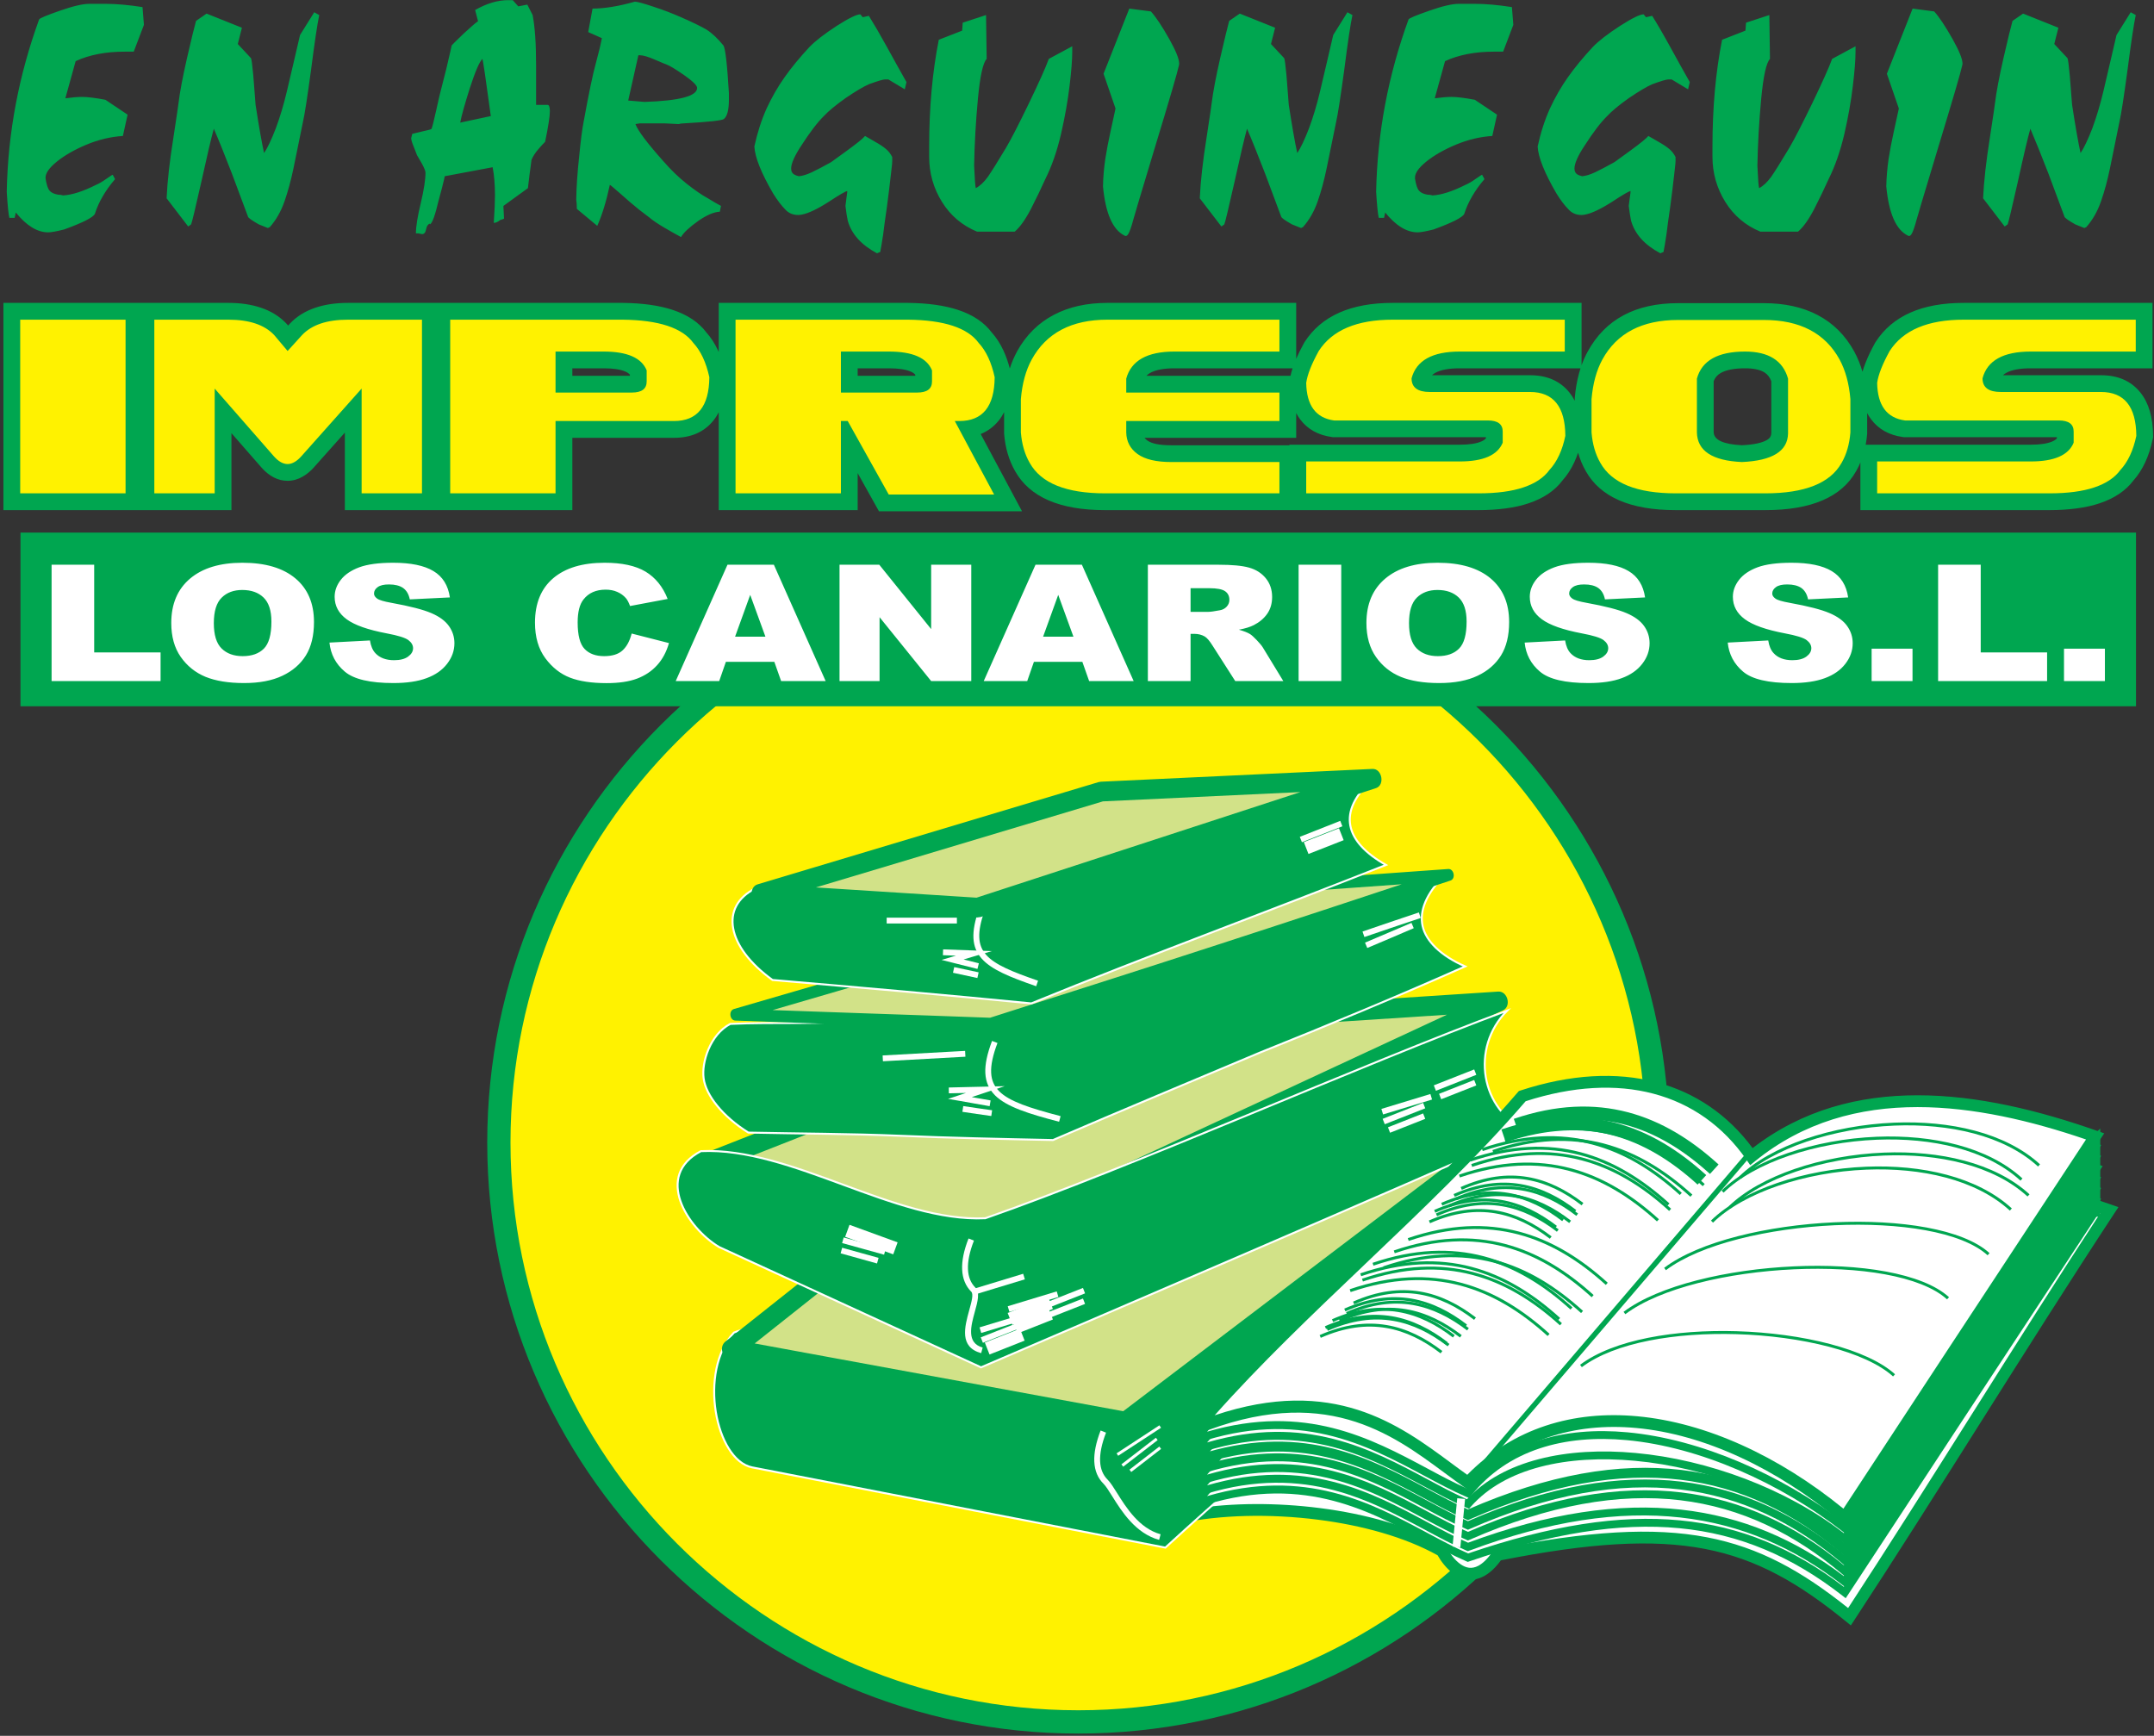 <?xml version="1.0" encoding="UTF-8"?>
<svg xmlns="http://www.w3.org/2000/svg" xmlns:xlink="http://www.w3.org/1999/xlink" width="237pt" height="191pt" viewBox="0 0 237 191" version="1.1">
<rect x="0" y="0" width="237" height="191" fill="#333333" stroke="none"/>
<g id="surface1">
<path style=" stroke:none;fill-rule:evenodd;fill:rgb(0%,65.099%,31.4%);fill-opacity:1;" d="M 15.68 0.781 L 15.836 2.734 L 14.715 5.684 L 13.719 5.684 C 11.641 5.684 9.844 6.027 8.324 6.727 L 7.191 10.816 C 7.926 10.719 8.535 10.664 9.027 10.664 C 9.629 10.664 10.484 10.77 11.598 10.98 L 14.039 12.617 L 13.52 14.961 C 12.172 15.047 10.832 15.367 9.504 15.922 C 8.176 16.48 7.09 17.105 6.238 17.797 C 5.422 18.461 5.012 19.047 5.012 19.543 C 5.012 19.578 5.012 19.609 5.012 19.637 C 5.121 20.32 5.266 20.773 5.461 20.984 C 5.633 21.195 5.945 21.344 6.395 21.422 C 6.586 21.422 6.77 21.449 6.941 21.504 C 7.926 21.449 9.137 21.062 10.57 20.34 C 10.934 20.188 11.324 19.949 11.762 19.637 C 12.145 19.371 12.359 19.23 12.402 19.23 L 12.66 19.711 C 11.59 20.957 10.848 22.234 10.438 23.535 C 10.246 23.926 9.121 24.496 7.07 25.246 C 6.211 25.461 5.625 25.566 5.301 25.566 C 4.102 25.566 2.914 24.836 1.738 23.383 L 1.613 23.973 L 1.031 23.973 C 0.93 23.547 0.832 22.594 0.742 21.105 C 0.867 14.621 2.062 8.301 4.305 2.137 C 4.371 2.004 5.133 1.684 6.586 1.18 C 8.023 0.676 9.105 0.422 9.828 0.422 L 11.598 0.422 C 12.797 0.422 14.16 0.543 15.68 0.781 Z M 23.527 14.164 C 23.25 15.152 22.789 17.105 22.148 20.027 C 21.484 22.977 21.109 24.523 21.027 24.691 L 20.707 24.922 L 18.332 21.82 C 18.414 19.961 18.66 17.758 19.07 15.207 C 19.453 12.684 19.648 11.383 19.648 11.301 C 19.793 10.105 20.102 8.473 20.574 6.398 C 21.051 4.328 21.383 2.961 21.57 2.297 L 22.73 1.496 L 26.617 3.051 L 26.164 4.844 L 27.613 6.398 C 27.68 6.508 27.758 7.129 27.867 8.273 C 27.953 9.406 28.043 10.504 28.121 11.539 C 28.492 13.93 28.801 15.699 29.055 16.84 C 29.418 16.309 29.848 15.406 30.344 14.129 C 30.816 12.855 31.219 11.508 31.559 10.07 C 31.73 9.32 32 8.18 32.363 6.641 C 32.727 5.105 32.941 4.176 33.012 3.855 L 34.574 1.348 L 35.125 1.656 C 34.91 2.668 34.613 4.672 34.227 7.676 C 33.816 10.703 33.52 12.617 33.332 13.422 C 32.922 15.434 32.578 17.117 32.301 18.473 C 32.02 19.828 31.688 21.051 31.309 22.141 C 30.922 23.258 30.379 24.211 29.672 25.008 C 29.672 25.008 29.66 25.008 29.637 25.008 C 29.59 25.035 29.535 25.062 29.473 25.09 C 29.449 25.09 29.117 24.957 28.477 24.691 C 27.727 24.266 27.336 23.984 27.293 23.855 C 26.887 22.766 26.293 21.184 25.52 19.105 C 24.734 17.066 24.07 15.418 23.527 14.164 Z M 53.074 6.48 C 52.734 6.824 52.277 7.902 51.691 9.707 C 51.121 11.512 50.766 12.773 50.637 13.492 L 54.004 12.773 C 53.453 8.711 53.145 6.613 53.074 6.48 Z M 56.414 0.016 L 57.023 0.699 L 58.02 0.508 L 58.605 1.656 C 58.855 2.961 58.984 4.777 58.984 7.109 L 58.984 11.539 L 60.242 11.539 C 60.414 11.539 60.5 11.777 60.5 12.258 C 60.5 12.789 60.328 13.906 59.98 15.605 C 59.809 15.766 59.562 16.031 59.246 16.402 C 58.898 16.801 58.641 17.199 58.477 17.598 C 58.449 17.863 58.418 18.129 58.375 18.402 C 58.332 18.668 58.234 19.43 58.086 20.703 L 55.387 22.66 L 55.457 24.055 C 55.457 24.074 55.316 24.133 55.035 24.211 C 54.777 24.426 54.539 24.523 54.328 24.523 C 54.418 23.203 54.461 22.191 54.461 21.504 C 54.461 20.309 54.375 19.27 54.203 18.402 L 48.934 19.391 C 48.934 19.441 48.828 19.895 48.613 20.746 C 48.379 21.613 48.262 22.055 48.262 22.055 C 47.875 23.699 47.555 24.586 47.297 24.691 C 47.297 24.664 47.297 24.637 47.297 24.617 C 47.273 24.617 47.266 24.617 47.266 24.617 C 47.07 24.691 46.941 24.902 46.879 25.246 C 46.816 25.586 46.672 25.762 46.434 25.762 C 46.277 25.734 46.152 25.707 46.039 25.68 C 45.914 25.68 45.82 25.68 45.762 25.68 C 45.762 24.941 45.938 23.828 46.301 22.332 C 46.645 20.879 46.816 19.762 46.816 18.992 C 46.816 18.832 46.695 18.527 46.461 18.074 C 46.203 17.621 46.012 17.285 45.883 17.074 C 45.754 16.754 45.625 16.422 45.496 16.082 C 45.348 15.738 45.262 15.445 45.238 15.207 C 45.324 14.887 45.363 14.727 45.363 14.727 C 45.711 14.648 46.152 14.543 46.68 14.41 C 47.199 14.305 47.469 14.223 47.488 14.164 C 47.598 13.844 47.77 13.16 48.004 12.098 C 48.234 11.035 48.391 10.383 48.453 10.145 C 48.453 10.145 48.672 9.297 49.102 7.594 C 49.504 5.895 49.699 5.023 49.699 4.996 C 49.75 4.926 50.188 4.488 51.02 3.691 C 51.859 2.914 52.383 2.469 52.598 2.336 L 52.277 1.102 C 53.539 0.383 54.75 0.016 55.906 0.016 Z M 70.238 6.082 L 69.121 11.062 C 69.16 11.062 69.758 11.113 70.914 11.215 C 74.773 11.09 76.703 10.57 76.703 9.676 C 76.703 9.406 76.227 8.938 75.285 8.273 C 74.32 7.609 73.684 7.223 73.359 7.109 C 73.336 7.109 72.926 6.938 72.137 6.598 C 71.344 6.254 70.777 6.082 70.438 6.082 Z M 69.855 0.184 C 70.109 0.184 70.797 0.367 71.91 0.742 C 73.023 1.105 74.031 1.496 74.93 1.895 C 76.152 2.43 77.09 2.879 77.73 3.254 C 78.348 3.648 78.969 4.234 79.59 4.996 C 79.801 5.266 80.008 7.012 80.199 10.227 L 80.199 10.98 C 80.199 12.098 80.016 12.801 79.648 13.094 C 79.48 13.254 78.016 13.414 75.25 13.574 C 75.039 13.574 74.844 13.598 74.672 13.652 C 74.117 13.625 73.594 13.598 73.105 13.574 C 72.613 13.574 71.969 13.574 71.172 13.574 C 70.809 13.574 70.551 13.574 70.406 13.574 C 70.258 13.598 70.09 13.625 69.918 13.652 C 70.176 14.371 71.203 15.738 73.004 17.758 C 73.84 18.715 74.695 19.543 75.574 20.234 C 76.453 20.926 77.199 21.441 77.82 21.781 C 78.426 22.152 78.926 22.445 79.328 22.66 L 79.203 23.297 C 78.539 23.32 77.734 23.676 76.793 24.332 C 75.828 25.023 75.207 25.605 74.93 26.086 C 74.336 25.766 73.703 25.406 73.039 25.016 C 72.348 24.609 71.805 24.238 71.402 23.895 C 70.996 23.574 70.625 23.297 70.305 23.059 C 69.641 22.523 68.945 21.926 68.215 21.27 C 67.508 20.652 67.141 20.34 67.098 20.34 C 66.711 22.152 66.25 23.656 65.715 24.852 L 63.469 22.984 C 63.469 22.551 63.445 22.219 63.402 21.98 C 63.422 20.574 63.531 18.992 63.723 17.238 C 63.891 15.492 64.051 14.242 64.199 13.492 C 64.785 10.277 65.234 8.113 65.551 6.996 C 65.855 5.883 66.078 4.953 66.223 4.199 L 64.719 3.531 L 65.195 0.945 C 66.488 0.945 68.039 0.695 69.855 0.184 Z M 99.738 9.031 L 99.551 9.828 L 97.746 8.742 L 97.359 8.742 C 97.145 8.742 96.555 8.922 95.598 9.27 C 94.992 9.539 94.148 10.039 93.055 10.781 C 91.965 11.555 91.16 12.219 90.645 12.773 C 89.938 13.465 89.121 14.543 88.176 16.004 C 87.422 17.145 87.047 17.996 87.047 18.555 C 87.047 18.715 87.078 18.848 87.148 18.953 C 87.215 19.137 87.461 19.285 87.887 19.391 C 88.273 19.363 88.758 19.219 89.328 18.953 C 89.891 18.688 90.598 18.316 91.453 17.836 C 91.453 17.836 92.023 17.426 93.156 16.602 C 94.293 15.777 94.965 15.227 95.18 14.961 C 95.496 15.152 95.895 15.379 96.363 15.645 C 96.836 15.91 97.211 16.164 97.488 16.402 C 97.773 16.641 97.996 16.934 98.168 17.277 C 98.168 17.305 98.168 17.359 98.168 17.43 C 98.191 17.703 98.148 18.262 98.035 19.105 C 97.91 20.223 97.762 21.438 97.59 22.738 C 97.398 24.039 97.258 25.062 97.172 25.801 C 97.059 26.551 96.953 27.188 96.852 27.719 L 96.496 27.871 C 94.762 26.949 93.691 25.754 93.281 24.293 C 93.199 23.945 93.113 23.402 93.023 22.66 C 93.066 22.34 93.098 22.074 93.125 21.859 C 93.145 21.676 93.168 21.516 93.188 21.383 C 93.211 21.277 93.223 21.156 93.223 21.023 C 93.066 21.023 92.379 21.422 91.164 22.219 C 89.918 23.016 88.934 23.48 88.211 23.613 C 88.074 23.641 87.949 23.656 87.824 23.656 C 87.242 23.656 86.773 23.453 86.41 23.059 C 85.961 22.605 85.512 22.008 85.055 21.27 C 83.754 19.031 83.07 17.32 83 16.121 C 83.328 14.609 83.777 13.215 84.348 11.938 C 84.926 10.691 85.59 9.539 86.34 8.48 C 87.074 7.438 87.984 6.332 89.07 5.164 C 89.715 4.5 90.711 3.73 92.059 2.852 C 93.387 2.004 94.254 1.578 94.66 1.578 L 94.926 1.895 L 95.598 1.742 C 96.148 2.621 96.812 3.758 97.586 5.164 C 98.355 6.57 99.074 7.859 99.738 9.031 Z M 108.492 1.656 L 108.562 6.48 C 108.156 6.906 107.832 8.367 107.598 10.863 C 107.363 13.387 107.223 15.844 107.18 18.234 C 107.246 19.695 107.305 20.52 107.367 20.703 C 107.816 20.465 108.258 20.055 108.684 19.469 C 109.09 18.887 109.758 17.824 110.676 16.289 C 111.262 15.301 112.105 13.652 113.219 11.348 C 114.336 9.031 115.062 7.41 115.398 6.48 L 117.977 5.09 L 117.977 5.645 C 117.977 6.57 117.879 7.848 117.68 9.469 C 117.488 11.09 117.176 12.844 116.746 14.727 C 116.301 16.641 115.719 18.301 115.012 19.711 C 114.562 20.711 114.039 21.801 113.438 22.977 C 112.816 24.172 112.219 25.008 111.645 25.488 L 107.5 25.488 C 105.875 24.816 104.582 23.727 103.645 22.219 C 102.703 20.699 102.234 19.047 102.234 17.238 C 102.234 16.867 102.234 16.508 102.234 16.164 C 102.234 11.859 102.586 7.934 103.293 4.375 L 105.863 3.371 L 105.926 2.496 Z M 126.629 1.258 C 127.164 1.844 127.84 2.852 128.652 4.293 C 129.379 5.59 129.742 6.492 129.742 6.996 C 129.742 7.078 129.734 7.145 129.711 7.203 C 129.59 7.836 128.711 10.836 127.078 16.203 C 125.449 21.594 124.637 24.32 124.637 24.371 C 124.637 24.426 124.551 24.703 124.379 25.211 C 124.207 25.715 124.035 25.965 123.871 25.965 C 123.82 25.965 123.777 25.953 123.734 25.926 C 122.43 25.281 121.637 23.48 121.359 20.508 C 121.379 19.496 121.465 18.488 121.617 17.473 C 121.77 16.496 121.953 15.523 122.168 14.57 C 122.383 13.613 122.574 12.734 122.738 11.938 L 121.422 8.113 L 124.254 0.945 Z M 137.207 14.164 C 136.93 15.152 136.469 17.105 135.828 20.027 C 135.164 22.977 134.789 24.523 134.707 24.691 L 134.387 24.922 L 132.008 21.82 C 132.094 19.961 132.34 17.758 132.746 15.207 C 133.133 12.684 133.324 11.383 133.324 11.301 C 133.473 10.105 133.781 8.473 134.254 6.398 C 134.73 4.328 135.062 2.961 135.246 2.297 L 136.41 1.496 L 140.297 3.051 L 139.844 4.844 L 141.293 6.398 C 141.359 6.508 141.438 7.129 141.547 8.273 C 141.629 9.406 141.723 10.504 141.801 11.539 C 142.172 13.93 142.48 15.699 142.734 16.84 C 143.098 16.309 143.527 15.406 144.023 14.129 C 144.496 12.855 144.898 11.508 145.238 10.07 C 145.41 9.32 145.68 8.18 146.043 6.641 C 146.406 5.105 146.621 4.176 146.691 3.855 L 148.254 1.348 L 148.805 1.656 C 148.59 2.668 148.289 4.672 147.906 7.676 C 147.492 10.703 147.199 12.617 147.012 13.422 C 146.598 15.434 146.258 17.117 145.977 18.473 C 145.699 19.828 145.367 21.051 144.988 22.141 C 144.602 23.258 144.055 24.211 143.348 25.008 C 143.348 25.008 143.34 25.008 143.316 25.008 C 143.27 25.035 143.215 25.062 143.152 25.09 C 143.129 25.09 142.797 24.957 142.156 24.691 C 141.406 24.266 141.016 23.984 140.973 23.855 C 140.566 22.766 139.973 21.184 139.199 19.105 C 138.414 17.066 137.75 15.418 137.207 14.164 Z M 166.352 0.781 L 166.508 2.734 L 165.387 5.684 L 164.391 5.684 C 162.316 5.684 160.516 6.027 158.996 6.727 L 157.863 10.816 C 158.598 10.719 159.211 10.664 159.703 10.664 C 160.301 10.664 161.156 10.77 162.273 10.98 L 164.715 12.617 L 164.195 14.961 C 162.844 15.047 161.508 15.367 160.18 15.922 C 158.852 16.48 157.766 17.105 156.914 17.797 C 156.094 18.461 155.688 19.047 155.688 19.543 C 155.688 19.578 155.688 19.609 155.688 19.637 C 155.793 20.32 155.938 20.773 156.137 20.984 C 156.309 21.195 156.617 21.344 157.066 21.422 C 157.262 21.422 157.441 21.449 157.613 21.504 C 158.598 21.449 159.809 21.062 161.242 20.34 C 161.609 20.188 162 19.949 162.434 19.637 C 162.816 19.371 163.031 19.23 163.074 19.23 L 163.332 19.711 C 162.262 20.957 161.523 22.234 161.109 23.535 C 160.918 23.926 159.793 24.496 157.742 25.246 C 156.887 25.461 156.297 25.566 155.977 25.566 C 154.777 25.566 153.586 24.836 152.41 23.383 L 152.285 23.973 L 151.703 23.973 C 151.602 23.547 151.504 22.594 151.414 21.105 C 151.543 14.621 152.734 8.301 154.98 2.137 C 155.043 2.004 155.805 1.684 157.262 1.18 C 158.695 0.676 159.777 0.422 160.5 0.422 L 162.273 0.422 C 163.473 0.422 164.832 0.543 166.352 0.781 Z M 185.922 9.031 L 185.734 9.828 L 183.93 8.742 L 183.547 8.742 C 183.332 8.742 182.742 8.922 181.785 9.27 C 181.18 9.539 180.332 10.039 179.238 10.781 C 178.148 11.555 177.344 12.219 176.832 12.773 C 176.125 13.465 175.305 14.543 174.363 16.004 C 173.605 17.145 173.234 17.996 173.234 18.555 C 173.234 18.715 173.266 18.848 173.336 18.953 C 173.398 19.137 173.645 19.285 174.074 19.391 C 174.461 19.363 174.941 19.219 175.516 18.953 C 176.074 18.688 176.781 18.316 177.641 17.836 C 177.641 17.836 178.207 17.426 179.344 16.602 C 180.477 15.777 181.152 15.227 181.367 14.961 C 181.684 15.152 182.078 15.379 182.551 15.645 C 183.02 15.91 183.395 16.164 183.676 16.402 C 183.957 16.641 184.184 16.934 184.355 17.277 C 184.355 17.305 184.355 17.359 184.355 17.43 C 184.375 17.703 184.332 18.262 184.219 19.105 C 184.098 20.223 183.945 21.438 183.773 22.738 C 183.582 24.039 183.441 25.062 183.355 25.801 C 183.246 26.551 183.137 27.188 183.035 27.719 L 182.684 27.871 C 180.949 26.949 179.879 25.754 179.465 24.293 C 179.387 23.945 179.301 23.402 179.207 22.66 C 179.25 22.34 179.281 22.074 179.309 21.859 C 179.332 21.676 179.352 21.516 179.375 21.383 C 179.395 21.277 179.406 21.156 179.406 21.023 C 179.25 21.023 178.566 21.422 177.352 22.219 C 176.102 23.016 175.117 23.48 174.395 23.613 C 174.262 23.641 174.133 23.656 174.008 23.656 C 173.426 23.656 172.961 23.453 172.598 23.059 C 172.145 22.605 171.695 22.008 171.242 21.27 C 169.941 19.031 169.254 17.32 169.184 16.121 C 169.512 14.609 169.961 13.215 170.535 11.938 C 171.113 10.691 171.777 9.539 172.527 8.48 C 173.262 7.438 174.172 6.332 175.258 5.164 C 175.898 4.5 176.895 3.73 178.246 2.852 C 179.57 2.004 180.438 1.578 180.848 1.578 L 181.109 1.895 L 181.785 1.742 C 182.336 2.621 183 3.758 183.77 5.164 C 184.539 6.57 185.258 7.859 185.922 9.031 Z M 194.676 1.656 L 194.746 6.48 C 194.34 6.906 194.02 8.367 193.781 10.863 C 193.547 13.387 193.406 15.844 193.363 18.234 C 193.43 19.695 193.488 20.52 193.555 20.703 C 194.004 20.465 194.441 20.055 194.871 19.469 C 195.277 18.887 195.941 17.824 196.863 16.289 C 197.445 15.301 198.289 13.652 199.406 11.348 C 200.52 9.031 201.246 7.41 201.586 6.48 L 204.16 5.09 L 204.16 5.645 C 204.16 6.57 204.062 7.848 203.863 9.469 C 203.672 11.09 203.363 12.844 202.934 14.727 C 202.484 16.641 201.906 18.301 201.199 19.711 C 200.75 20.711 200.223 21.801 199.625 22.977 C 199.004 24.172 198.402 25.008 197.832 25.488 L 193.688 25.488 C 192.059 24.816 190.77 23.727 189.832 22.219 C 188.891 20.699 188.418 19.047 188.418 17.238 C 188.418 16.867 188.418 16.508 188.418 16.164 C 188.418 11.859 188.77 7.934 189.477 4.375 L 192.047 3.371 L 192.113 2.496 Z M 212.812 1.258 C 213.348 1.844 214.023 2.852 214.836 4.293 C 215.562 5.59 215.93 6.492 215.93 6.996 C 215.93 7.078 215.918 7.145 215.895 7.203 C 215.773 7.836 214.895 10.836 213.262 16.203 C 211.637 21.594 210.82 24.32 210.82 24.371 C 210.82 24.426 210.734 24.703 210.562 25.211 C 210.395 25.715 210.223 25.965 210.055 25.965 C 210.008 25.965 209.965 25.953 209.922 25.926 C 208.613 25.281 207.824 23.48 207.543 20.508 C 207.566 19.496 207.652 18.488 207.801 17.473 C 207.957 16.496 208.137 15.523 208.352 14.57 C 208.566 13.613 208.758 12.734 208.926 11.938 L 207.609 8.113 L 210.441 0.945 Z M 223.395 14.164 C 223.113 15.152 222.652 17.105 222.012 20.027 C 221.348 22.977 220.973 24.523 220.895 24.691 L 220.57 24.922 L 218.195 21.82 C 218.281 19.961 218.527 17.758 218.934 15.207 C 219.316 12.684 219.512 11.383 219.512 11.301 C 219.656 10.105 219.965 8.473 220.438 6.398 C 220.914 4.328 221.246 2.961 221.434 2.297 L 222.598 1.496 L 226.48 3.051 L 226.027 4.844 L 227.48 6.398 C 227.543 6.508 227.621 7.129 227.73 8.273 C 227.816 9.406 227.906 10.504 227.988 11.539 C 228.355 13.93 228.668 15.699 228.918 16.84 C 229.281 16.309 229.711 15.406 230.211 14.129 C 230.68 12.855 231.082 11.508 231.426 10.07 C 231.598 9.32 231.863 8.18 232.227 6.641 C 232.594 5.105 232.805 4.176 232.875 3.855 L 234.438 1.348 L 234.992 1.656 C 234.777 2.668 234.477 4.672 234.09 7.676 C 233.68 10.703 233.383 12.617 233.195 13.422 C 232.785 15.434 232.441 17.117 232.164 18.473 C 231.887 19.828 231.555 21.051 231.172 22.141 C 230.789 23.258 230.242 24.211 229.535 25.008 C 229.535 25.008 229.523 25.008 229.504 25.008 C 229.453 25.035 229.398 25.062 229.336 25.09 C 229.316 25.09 228.984 24.957 228.34 24.691 C 227.59 24.266 227.199 23.984 227.156 23.855 C 226.75 22.766 226.156 21.184 225.387 19.105 C 224.598 17.066 223.934 15.418 223.395 14.164 "/>
<path style=" stroke:none;fill-rule:evenodd;fill:rgb(100%,94.899%,0%);fill-opacity:1;" d="M 118.637 61.977 C 83.438 61.977 54.891 90.523 54.891 125.723 C 54.891 160.926 83.438 189.473 118.637 189.473 C 153.84 189.473 182.387 160.926 182.387 125.723 C 182.387 90.523 153.84 61.977 118.637 61.977 "/>
<path style=" stroke:none;fill-rule:nonzero;fill:rgb(0%,65.099%,31.4%);fill-opacity:1;" d="M 118.637 63.258 C 101.434 63.258 85.816 70.273 74.5 81.59 C 63.184 92.906 56.168 108.523 56.168 125.723 C 56.168 142.926 63.184 158.543 74.5 169.859 C 85.816 181.176 101.434 188.191 118.637 188.191 C 135.84 188.191 151.457 181.176 162.773 169.859 C 174.09 158.543 181.105 142.926 181.105 125.723 C 181.105 108.523 174.09 92.906 162.773 81.59 C 151.457 70.273 135.84 63.258 118.637 63.258 Z M 72.691 79.777 C 84.469 67.996 100.727 60.695 118.637 60.695 C 136.547 60.695 152.805 67.996 164.582 79.777 C 176.363 91.559 183.664 107.816 183.664 125.723 C 183.664 143.633 176.363 159.891 164.582 171.672 C 152.805 183.449 136.547 190.754 118.637 190.754 C 100.727 190.754 84.469 183.449 72.691 171.672 C 60.91 159.891 53.609 143.633 53.609 125.723 C 53.609 107.816 60.91 91.559 72.691 79.777 "/>
<path style=" stroke:none;fill-rule:evenodd;fill:rgb(0%,65.099%,31.4%);fill-opacity:1;" d="M 2.254 77.715 L 235.02 77.715 L 235.02 58.605 L 2.254 58.605 L 2.254 77.715 "/>
<path style=" stroke:none;fill-rule:nonzero;fill:rgb(0%,65.099%,31.4%);fill-opacity:1;" d="M 13.816 56.133 L 0.375 56.133 L 0.375 33.328 L 25.125 33.328 C 26.465 33.328 27.652 33.504 28.695 33.855 C 29.828 34.234 30.766 34.816 31.512 35.605 L 31.582 35.684 L 31.699 35.824 L 31.879 35.629 L 31.898 35.605 C 32.645 34.816 33.582 34.234 34.715 33.855 C 35.758 33.504 36.949 33.328 38.285 33.328 L 68.504 33.328 C 70.691 33.352 72.527 33.609 74.008 34.098 C 75.645 34.637 76.883 35.465 77.723 36.582 C 78.219 37.137 78.648 37.797 79.004 38.562 C 79.031 38.621 79.059 38.684 79.082 38.742 L 79.082 33.328 L 99.898 33.328 C 102.086 33.352 103.922 33.609 105.402 34.098 C 107.039 34.637 108.277 35.465 109.117 36.582 C 109.617 37.137 110.047 37.797 110.402 38.562 C 110.684 39.172 110.918 39.832 111.105 40.543 C 111.316 39.887 111.582 39.266 111.898 38.684 L 111.898 38.676 C 112.883 36.891 114.23 35.547 115.945 34.645 C 117.609 33.77 119.578 33.328 121.848 33.328 L 142.617 33.328 L 142.617 39.48 C 142.852 38.938 143.141 38.355 143.484 37.734 L 143.547 37.629 C 145.398 34.762 148.629 33.328 153.242 33.328 L 174.016 33.328 L 174.016 40.195 C 174.203 39.668 174.43 39.16 174.691 38.684 C 176.629 35.137 179.945 33.359 184.641 33.359 L 194.07 33.359 C 196.355 33.359 198.324 33.793 199.98 34.66 C 201.695 35.555 203.043 36.898 204.02 38.684 C 204.395 39.375 204.695 40.117 204.926 40.906 C 205.016 40.59 205.129 40.254 205.266 39.91 C 205.523 39.25 205.871 38.523 206.305 37.734 L 206.371 37.629 C 208.219 34.762 211.449 33.328 216.066 33.328 L 236.836 33.328 L 236.836 40.527 L 223.43 40.527 C 222.234 40.527 221.34 40.695 220.742 41.027 C 220.609 41.102 220.488 41.188 220.383 41.289 L 231.168 41.289 C 233.035 41.289 234.48 41.922 235.5 43.188 C 236.418 44.328 236.887 45.914 236.898 47.949 L 236.898 48.121 L 236.855 48.332 C 236.66 49.27 236.383 50.121 236.027 50.883 C 235.672 51.648 235.238 52.312 234.73 52.879 C 234.312 53.438 233.785 53.926 233.156 54.352 C 232.539 54.762 231.836 55.102 231.039 55.371 C 230.285 55.629 229.43 55.82 228.477 55.945 C 227.543 56.07 226.551 56.133 225.496 56.133 L 204.695 56.133 L 204.695 50.891 C 204.559 51.219 204.402 51.531 204.23 51.836 C 202.625 54.699 199.289 56.133 194.227 56.133 L 184.387 56.133 C 179.391 56.133 176.086 54.699 174.48 51.836 C 174.121 51.211 173.84 50.535 173.633 49.812 C 173.508 50.188 173.363 50.543 173.207 50.883 C 172.852 51.648 172.414 52.312 171.906 52.879 C 171.488 53.438 170.965 53.926 170.332 54.352 C 169.719 54.762 169.012 55.102 168.215 55.371 C 167.465 55.629 166.609 55.82 165.656 55.945 C 164.723 56.07 163.727 56.133 162.676 56.133 L 121.598 56.133 C 116.598 56.133 113.293 54.699 111.688 51.836 C 111.008 50.648 110.605 49.277 110.48 47.727 L 110.48 45.359 C 110.309 45.691 110.113 45.996 109.887 46.277 C 109.348 46.949 108.684 47.441 107.902 47.758 L 111 53.547 L 112.449 56.258 L 96.711 56.258 L 96.18 55.309 L 94.367 52.059 L 94.367 56.133 L 79.082 56.133 L 79.082 45.359 C 78.914 45.691 78.719 45.996 78.492 46.277 C 77.473 47.539 76.031 48.176 74.16 48.176 L 62.973 48.176 L 62.973 56.133 L 37.945 56.133 L 37.945 47.602 L 34.555 51.406 L 34.555 51.414 C 34.172 51.84 33.758 52.184 33.316 52.438 L 33.316 52.441 C 32.777 52.75 32.219 52.906 31.645 52.906 C 30.59 52.906 29.633 52.414 28.762 51.438 L 28.754 51.426 L 25.465 47.66 L 25.465 56.133 Z M 4.066 52.441 L 11.969 52.441 L 11.969 37.02 L 4.066 37.02 Z M 21.777 52.441 L 21.777 37.852 L 25.004 41.547 L 31.512 48.992 L 31.516 48.988 C 31.578 49.059 31.598 49.113 31.609 49.152 C 31.66 49.102 31.727 49.035 31.801 48.949 L 31.805 48.953 L 38.414 41.531 L 41.633 37.914 L 41.633 52.441 L 44.586 52.441 L 44.586 37.02 L 38.285 37.02 C 37.324 37.02 36.523 37.129 35.883 37.344 C 35.348 37.52 34.922 37.777 34.602 38.105 L 33.004 39.859 L 31.586 41.422 L 30.23 39.805 L 28.793 38.094 C 28.477 37.77 28.055 37.52 27.527 37.344 C 26.887 37.129 26.086 37.02 25.125 37.02 L 18.824 37.02 L 18.824 52.441 Z M 72.996 41.973 C 72.996 43.148 72.617 43.984 71.852 44.484 L 74.16 44.484 C 74.859 44.484 75.348 44.312 75.625 43.969 C 75.98 43.527 76.172 42.77 76.199 41.691 C 76.055 41.086 75.883 40.559 75.676 40.121 C 75.469 39.676 75.223 39.301 74.945 38.996 L 74.859 38.906 L 74.801 38.824 C 74.43 38.312 73.781 37.902 72.855 37.602 C 71.77 37.242 70.352 37.051 68.613 37.023 C 69.227 37.133 69.785 37.297 70.281 37.516 C 71.531 38.059 72.391 38.906 72.859 40.059 L 72.996 40.395 Z M 69.309 41.352 L 69.309 41.227 C 69.195 41.098 69.031 40.98 68.812 40.887 C 68.266 40.648 67.469 40.527 66.422 40.527 L 62.973 40.527 L 62.973 41.352 Z M 59.281 38.684 L 59.281 37.02 L 51.379 37.02 L 51.379 52.441 L 59.281 52.441 Z M 104.395 41.973 C 104.395 43.148 104.012 43.984 103.246 44.484 L 105.555 44.484 C 106.258 44.484 106.742 44.312 107.02 43.969 C 107.375 43.527 107.566 42.77 107.594 41.691 C 107.449 41.086 107.277 40.559 107.07 40.121 C 106.863 39.676 106.617 39.301 106.34 38.996 L 106.254 38.906 L 106.195 38.824 C 105.824 38.312 105.176 37.902 104.25 37.602 C 103.164 37.242 101.746 37.051 100.008 37.023 C 100.625 37.133 101.18 37.297 101.68 37.516 C 102.926 38.059 103.785 38.906 104.258 40.059 L 104.395 40.395 Z M 102.211 44.91 C 101.828 44.996 101.398 45.039 100.918 45.039 L 94.66 45.039 L 94.879 45.434 L 98.859 52.566 L 106.309 52.566 L 103.434 47.195 Z M 100.703 41.352 L 100.703 41.227 C 100.59 41.098 100.426 40.98 100.207 40.887 C 99.66 40.648 98.863 40.527 97.816 40.527 L 94.367 40.527 L 94.367 41.352 Z M 90.676 38.684 L 90.676 37.02 L 82.773 37.02 L 82.773 52.441 L 90.676 52.441 Z M 140.773 48.176 L 125.934 48.176 C 126.012 48.281 126.113 48.379 126.242 48.473 C 126.73 48.82 127.605 48.996 128.867 48.996 L 141.875 48.996 L 141.875 48.934 L 160.605 48.934 C 161.652 48.934 162.453 48.812 162.996 48.574 C 163.215 48.48 163.379 48.367 163.492 48.234 L 163.492 48.109 L 146.703 48.109 L 146.547 48.09 C 145.031 47.883 143.859 47.227 143.039 46.125 C 142.883 45.914 142.742 45.691 142.617 45.453 L 142.617 48.176 Z M 140.773 41.352 L 141.992 41.352 C 142.051 41.086 142.125 40.812 142.219 40.527 L 129.211 40.527 C 128.035 40.527 127.148 40.699 126.547 41.035 C 126.391 41.121 126.254 41.23 126.137 41.352 Z M 122.07 45.039 L 122.07 41.414 L 122.137 41.18 C 122.547 39.688 123.414 38.57 124.746 37.82 C 125.414 37.445 126.188 37.18 127.07 37.02 L 121.848 37.02 C 120.172 37.02 118.777 37.312 117.66 37.898 C 116.602 38.461 115.754 39.309 115.129 40.449 L 115.125 40.445 C 114.879 40.898 114.676 41.426 114.512 42.027 C 114.348 42.621 114.234 43.305 114.168 44.066 L 114.168 47.438 C 114.25 48.469 114.492 49.328 114.887 50.012 L 114.902 50.035 C 115.801 51.641 118.035 52.441 121.598 52.441 L 126.41 52.441 C 125.5 52.238 124.73 51.91 124.098 51.453 C 123.453 50.992 122.961 50.438 122.617 49.785 C 122.27 49.129 122.09 48.402 122.07 47.617 Z M 165.855 44.977 C 165.914 45.016 165.977 45.059 166.035 45.102 C 166.801 45.676 167.184 46.473 167.184 47.488 L 167.184 49.066 L 167.047 49.402 C 166.574 50.555 165.715 51.402 164.469 51.945 C 163.973 52.164 163.414 52.328 162.797 52.441 C 163.699 52.438 164.492 52.391 165.18 52.301 C 165.871 52.207 166.492 52.07 167.035 51.887 C 167.535 51.719 167.949 51.52 168.285 51.297 C 168.574 51.102 168.809 50.883 168.984 50.637 L 169.047 50.555 L 169.129 50.465 C 169.422 50.152 169.672 49.773 169.879 49.324 C 170.082 48.891 170.25 48.379 170.383 47.797 C 170.359 46.707 170.168 45.938 169.809 45.492 C 169.535 45.148 169.047 44.977 168.348 44.977 Z M 172.68 43.188 C 172.902 43.465 173.098 43.77 173.27 44.102 L 173.27 43.766 C 173.352 42.816 173.508 41.914 173.742 41.062 C 173.789 40.879 173.844 40.703 173.898 40.527 L 160.605 40.527 C 159.414 40.527 158.52 40.695 157.922 41.027 C 157.785 41.102 157.668 41.188 157.562 41.289 L 168.348 41.289 C 170.215 41.289 171.66 41.922 172.68 43.188 Z M 154.816 44.422 C 153.914 43.883 153.469 42.949 153.469 41.629 L 153.469 41.406 L 153.531 41.16 C 153.926 39.676 154.797 38.559 156.133 37.812 C 156.801 37.441 157.574 37.18 158.449 37.02 L 153.242 37.02 C 149.992 37.02 147.805 37.871 146.68 39.566 C 146.336 40.195 146.066 40.758 145.871 41.25 C 145.723 41.633 145.621 41.961 145.566 42.234 C 145.594 43.02 145.738 43.586 145.996 43.934 C 146.18 44.18 146.477 44.344 146.895 44.422 Z M 198.578 47.742 C 198.543 49.379 197.816 50.637 196.398 51.512 C 195.715 51.934 194.875 52.242 193.879 52.441 L 194.227 52.441 C 197.852 52.441 200.117 51.641 201.02 50.035 L 201.031 50.012 C 201.426 49.328 201.668 48.469 201.75 47.438 L 201.75 44.066 C 201.688 43.305 201.57 42.621 201.406 42.027 C 201.242 41.426 201.035 40.895 200.789 40.441 C 200.18 39.324 199.344 38.484 198.281 37.93 C 197.156 37.344 195.754 37.051 194.07 37.051 L 194.055 37.051 C 194.82 37.223 195.508 37.492 196.109 37.871 C 197.297 38.617 198.094 39.715 198.508 41.164 L 198.578 41.418 Z M 194.469 48.383 C 194.742 48.215 194.883 47.977 194.891 47.672 L 194.891 41.945 C 194.73 41.52 194.484 41.195 194.148 40.984 C 193.664 40.68 192.949 40.527 192.004 40.527 C 190.828 40.527 189.938 40.699 189.34 41.035 C 188.969 41.242 188.703 41.547 188.551 41.945 L 188.551 47.547 C 188.57 48.406 189.605 48.891 191.656 48.992 C 192.977 48.93 193.914 48.727 194.469 48.383 Z M 189.445 52.441 C 186.445 51.848 184.914 50.238 184.863 47.617 L 184.863 41.414 L 184.926 41.18 C 185.336 39.688 186.203 38.57 187.535 37.82 C 188.164 37.469 188.883 37.215 189.695 37.051 L 184.641 37.051 C 181.395 37.051 179.152 38.18 177.918 40.441 C 177.672 40.895 177.465 41.426 177.301 42.027 C 177.141 42.621 177.023 43.305 176.961 44.066 L 176.961 47.438 C 177.039 48.469 177.281 49.328 177.68 50.012 L 177.691 50.035 C 178.594 51.641 180.824 52.441 184.387 52.441 Z M 205.441 47.727 C 205.406 48.141 205.352 48.543 205.277 48.934 L 223.43 48.934 C 224.477 48.934 225.273 48.812 225.82 48.574 C 226.035 48.48 226.199 48.367 226.316 48.234 L 226.316 48.109 L 209.527 48.109 L 209.367 48.09 C 207.852 47.883 206.684 47.227 205.863 46.125 C 205.707 45.914 205.566 45.691 205.441 45.453 Z M 228.676 44.977 C 228.738 45.016 228.797 45.059 228.855 45.102 C 229.621 45.676 230.004 46.473 230.004 47.488 L 230.004 49.066 L 229.867 49.402 C 229.398 50.555 228.539 51.402 227.289 51.945 C 226.793 52.164 226.234 52.328 225.617 52.441 C 226.52 52.438 227.316 52.391 228 52.301 C 228.695 52.207 229.312 52.07 229.855 51.887 C 230.355 51.719 230.773 51.52 231.109 51.297 C 231.395 51.102 231.629 50.883 231.809 50.637 L 231.867 50.555 L 231.949 50.465 C 232.242 50.152 232.492 49.773 232.699 49.324 C 232.902 48.891 233.07 48.379 233.203 47.797 C 233.18 46.707 232.988 45.938 232.633 45.492 C 232.355 45.148 231.867 44.977 231.168 44.977 Z M 217.637 44.422 C 216.738 43.883 216.289 42.949 216.289 41.629 L 216.289 41.406 L 216.355 41.16 C 216.75 39.676 217.617 38.559 218.953 37.812 C 219.621 37.441 220.395 37.18 221.273 37.02 L 216.066 37.02 C 212.816 37.02 210.629 37.871 209.5 39.566 C 209.156 40.195 208.887 40.758 208.695 41.25 C 208.547 41.633 208.441 41.961 208.387 42.234 C 208.414 43.02 208.559 43.586 208.816 43.934 C 209 44.18 209.301 44.344 209.715 44.422 L 217.637 44.422 "/>
<path style=" stroke:none;fill-rule:evenodd;fill:rgb(100%,100%,100%);fill-opacity:1;" d="M 5.676 62.141 L 10.363 62.141 L 10.363 71.789 L 17.668 71.789 L 17.668 74.941 L 5.676 74.941 Z M 18.844 68.547 C 18.844 66.461 19.535 64.832 20.91 63.668 C 22.289 62.504 24.211 61.922 26.668 61.922 C 29.191 61.922 31.133 62.496 32.5 63.641 C 33.863 64.781 34.547 66.383 34.547 68.445 C 34.547 69.941 34.246 71.168 33.652 72.125 C 33.055 73.082 32.195 73.828 31.066 74.359 C 29.938 74.895 28.539 75.16 26.855 75.16 C 25.148 75.16 23.734 74.93 22.609 74.473 C 21.492 74.008 20.586 73.281 19.887 72.285 C 19.191 71.289 18.844 70.047 18.844 68.547 Z M 23.527 68.566 C 23.527 69.859 23.809 70.785 24.379 71.352 C 24.945 71.914 25.723 72.199 26.699 72.199 C 27.707 72.199 28.484 71.922 29.035 71.371 C 29.586 70.816 29.863 69.824 29.863 68.395 C 29.863 67.188 29.574 66.309 29 65.75 C 28.426 65.195 27.645 64.918 26.656 64.918 C 25.715 64.918 24.957 65.199 24.387 65.766 C 23.816 66.328 23.527 67.266 23.527 68.566 Z M 36.25 70.707 L 40.707 70.473 C 40.801 71.082 41 71.547 41.297 71.867 C 41.777 72.387 42.469 72.645 43.363 72.645 C 44.031 72.645 44.543 72.512 44.906 72.246 C 45.27 71.98 45.449 71.676 45.449 71.324 C 45.449 70.996 45.277 70.695 44.934 70.434 C 44.586 70.172 43.789 69.926 42.535 69.691 C 40.48 69.301 39.016 68.785 38.141 68.141 C 37.262 67.492 36.82 66.672 36.82 65.668 C 36.82 65.012 37.043 64.387 37.496 63.805 C 37.949 63.219 38.625 62.762 39.531 62.422 C 40.438 62.09 41.68 61.922 43.258 61.922 C 45.195 61.922 46.672 62.227 47.688 62.836 C 48.703 63.441 49.309 64.41 49.5 65.738 L 45.09 65.953 C 44.973 65.379 44.723 64.961 44.348 64.695 C 43.973 64.438 43.453 64.309 42.797 64.309 C 42.246 64.309 41.84 64.402 41.562 64.598 C 41.289 64.793 41.152 65.031 41.152 65.312 C 41.152 65.516 41.266 65.695 41.488 65.859 C 41.711 66.031 42.234 66.184 43.062 66.332 C 45.109 66.703 46.574 67.082 47.461 67.465 C 48.344 67.844 48.988 68.316 49.391 68.883 C 49.793 69.445 50 70.078 50 70.777 C 50 71.598 49.727 72.355 49.191 73.047 C 48.656 73.742 47.902 74.266 46.938 74.621 C 45.973 74.98 44.758 75.16 43.289 75.16 C 40.715 75.16 38.93 74.742 37.938 73.902 C 36.941 73.062 36.383 72 36.25 70.707 Z M 69.5 69.711 L 73.605 70.762 C 73.328 71.73 72.895 72.543 72.301 73.195 C 71.711 73.848 70.973 74.34 70.094 74.672 C 69.215 75.004 68.098 75.168 66.742 75.168 C 65.094 75.168 63.746 74.965 62.707 74.562 C 61.66 74.156 60.758 73.445 60 72.426 C 59.246 71.406 58.863 70.105 58.863 68.516 C 58.863 66.395 59.531 64.766 60.863 63.629 C 62.199 62.492 64.086 61.922 66.523 61.922 C 68.434 61.922 69.93 62.246 71.027 62.898 C 72.117 63.555 72.93 64.555 73.461 65.906 L 69.324 66.684 C 69.18 66.293 69.027 66.004 68.871 65.824 C 68.609 65.523 68.289 65.289 67.91 65.129 C 67.531 64.961 67.105 64.883 66.637 64.883 C 65.578 64.883 64.762 65.242 64.199 65.965 C 63.773 66.5 63.559 67.34 63.559 68.488 C 63.559 69.91 63.816 70.883 64.324 71.41 C 64.832 71.938 65.551 72.199 66.469 72.199 C 67.367 72.199 68.043 71.988 68.504 71.562 C 68.961 71.137 69.293 70.523 69.5 69.711 Z M 85.199 72.828 L 79.867 72.828 L 79.133 74.941 L 74.348 74.941 L 80.043 62.141 L 85.148 62.141 L 90.844 74.941 L 85.945 74.941 Z M 84.219 70.059 L 82.543 65.457 L 80.879 70.059 Z M 92.371 62.141 L 96.746 62.141 L 102.453 69.223 L 102.453 62.141 L 106.867 62.141 L 106.867 74.941 L 102.453 74.941 L 96.777 67.914 L 96.777 74.941 L 92.371 74.941 Z M 119.09 72.828 L 113.758 72.828 L 113.023 74.941 L 108.238 74.941 L 113.934 62.141 L 119.039 62.141 L 124.734 74.941 L 119.836 74.941 Z M 118.109 70.059 L 116.434 65.457 L 114.77 70.059 Z M 126.297 74.941 L 126.297 62.141 L 134.098 62.141 C 135.547 62.141 136.652 62.242 137.414 62.453 C 138.18 62.664 138.797 63.051 139.266 63.621 C 139.734 64.188 139.969 64.879 139.969 65.691 C 139.969 66.406 139.789 67.016 139.434 67.531 C 139.074 68.047 138.578 68.465 137.953 68.785 C 137.555 68.988 137.004 69.16 136.312 69.289 C 136.867 69.449 137.273 69.605 137.531 69.766 C 137.699 69.867 137.953 70.094 138.277 70.434 C 138.605 70.781 138.824 71.043 138.938 71.23 L 141.199 74.941 L 135.91 74.941 L 133.406 71.027 C 133.09 70.523 132.809 70.191 132.559 70.039 C 132.223 69.844 131.836 69.746 131.41 69.746 L 130.996 69.746 L 130.996 74.941 Z M 130.996 67.324 L 132.973 67.324 C 133.184 67.324 133.598 67.27 134.211 67.152 C 134.523 67.102 134.777 66.965 134.973 66.75 C 135.168 66.535 135.266 66.289 135.266 66.008 C 135.266 65.594 135.109 65.277 134.801 65.059 C 134.488 64.836 133.906 64.723 133.055 64.723 L 130.996 64.723 Z M 142.883 62.141 L 147.574 62.141 L 147.574 74.941 L 142.883 74.941 Z M 150.344 68.547 C 150.344 66.461 151.035 64.832 152.414 63.668 C 153.793 62.504 155.711 61.922 158.172 61.922 C 160.691 61.922 162.637 62.496 164.004 63.641 C 165.363 64.781 166.047 66.383 166.047 68.445 C 166.047 69.941 165.746 71.168 165.152 72.125 C 164.555 73.082 163.695 73.828 162.57 74.359 C 161.441 74.895 160.039 75.16 158.355 75.16 C 156.648 75.16 155.234 74.93 154.113 74.473 C 152.992 74.008 152.09 73.281 151.391 72.285 C 150.695 71.289 150.344 70.047 150.344 68.547 Z M 155.031 68.566 C 155.031 69.859 155.312 70.785 155.879 71.352 C 156.449 71.914 157.223 72.199 158.199 72.199 C 159.207 72.199 159.988 71.922 160.535 71.371 C 161.09 70.816 161.367 69.824 161.367 68.395 C 161.367 67.188 161.078 66.309 160.504 65.75 C 159.926 65.195 159.148 64.918 158.16 64.918 C 157.219 64.918 156.461 65.199 155.887 65.766 C 155.316 66.328 155.031 67.266 155.031 68.566 Z M 167.754 70.707 L 172.207 70.473 C 172.305 71.082 172.5 71.547 172.797 71.867 C 173.277 72.387 173.969 72.645 174.863 72.645 C 175.531 72.645 176.047 72.512 176.41 72.246 C 176.77 71.98 176.949 71.676 176.949 71.324 C 176.949 70.996 176.781 70.695 176.434 70.434 C 176.09 70.172 175.289 69.926 174.035 69.691 C 171.98 69.301 170.52 68.785 169.645 68.141 C 168.762 67.492 168.32 66.672 168.32 65.668 C 168.32 65.012 168.547 64.387 168.996 63.805 C 169.449 63.219 170.125 62.762 171.031 62.422 C 171.938 62.09 173.184 61.922 174.758 61.922 C 176.695 61.922 178.172 62.227 179.188 62.836 C 180.207 63.441 180.809 64.41 181.004 65.738 L 176.59 65.953 C 176.473 65.379 176.227 64.961 175.848 64.695 C 175.477 64.438 174.957 64.309 174.297 64.309 C 173.75 64.309 173.34 64.402 173.066 64.598 C 172.789 64.793 172.652 65.031 172.652 65.312 C 172.652 65.516 172.766 65.695 172.992 65.859 C 173.215 66.031 173.734 66.184 174.562 66.332 C 176.609 66.703 178.074 67.082 178.961 67.465 C 179.848 67.844 180.492 68.316 180.895 68.883 C 181.297 69.445 181.5 70.078 181.5 70.777 C 181.5 71.598 181.23 72.355 180.691 73.047 C 180.156 73.742 179.406 74.266 178.438 74.621 C 177.477 74.98 176.258 75.16 174.789 75.16 C 172.215 75.16 170.43 74.742 169.438 73.902 C 168.445 73.062 167.883 72 167.754 70.707 Z M 190.098 70.707 L 194.555 70.473 C 194.648 71.082 194.848 71.547 195.145 71.867 C 195.621 72.387 196.312 72.645 197.211 72.645 C 197.879 72.645 198.391 72.512 198.754 72.246 C 199.113 71.98 199.297 71.676 199.297 71.324 C 199.297 70.996 199.125 70.695 198.781 70.434 C 198.434 70.172 197.637 69.926 196.383 69.691 C 194.328 69.301 192.863 68.785 191.988 68.141 C 191.105 67.492 190.664 66.672 190.664 65.668 C 190.664 65.012 190.891 64.387 191.344 63.805 C 191.797 63.219 192.473 62.762 193.379 62.422 C 194.285 62.09 195.527 61.922 197.105 61.922 C 199.039 61.922 200.52 62.227 201.535 62.836 C 202.551 63.441 203.156 64.41 203.348 65.738 L 198.938 65.953 C 198.82 65.379 198.57 64.961 198.195 64.695 C 197.82 64.438 197.301 64.309 196.641 64.309 C 196.094 64.309 195.688 64.402 195.41 64.598 C 195.137 64.793 194.996 65.031 194.996 65.312 C 194.996 65.516 195.109 65.695 195.336 65.859 C 195.559 66.031 196.082 66.184 196.91 66.332 C 198.957 66.703 200.422 67.082 201.305 67.465 C 202.191 67.844 202.84 68.316 203.238 68.883 C 203.641 69.445 203.848 70.078 203.848 70.777 C 203.848 71.598 203.574 72.355 203.039 73.047 C 202.504 73.742 201.75 74.266 200.785 74.621 C 199.82 74.98 198.605 75.16 197.137 75.16 C 194.562 75.16 192.773 74.742 191.785 73.902 C 190.789 73.062 190.23 72 190.098 70.707 Z M 205.93 71.379 L 210.43 71.379 L 210.43 74.941 L 205.93 74.941 Z M 213.246 62.141 L 217.934 62.141 L 217.934 71.789 L 225.238 71.789 L 225.238 74.941 L 213.246 74.941 Z M 227.098 71.379 L 231.598 71.379 L 231.598 74.941 L 227.098 74.941 L 227.098 71.379 "/>
<path style=" stroke:none;fill-rule:evenodd;fill:rgb(100%,94.899%,0%);fill-opacity:1;" d="M 13.816 54.285 L 2.223 54.285 L 2.223 35.176 L 13.816 35.176 Z M 23.621 42.758 L 23.621 54.285 L 16.98 54.285 L 16.98 35.176 L 25.125 35.176 C 27.422 35.176 29.105 35.738 30.168 36.867 L 31.645 38.621 L 33.238 36.867 C 34.305 35.738 35.988 35.176 38.285 35.176 L 46.43 35.176 L 46.43 54.285 L 39.789 54.285 L 39.789 42.758 L 33.176 50.184 C 32.656 50.77 32.145 51.062 31.645 51.062 C 31.141 51.062 30.641 50.777 30.141 50.215 Z M 69.523 43.195 C 70.609 43.195 71.152 42.789 71.152 41.973 L 71.152 40.754 C 70.59 39.371 69.012 38.684 66.422 38.684 L 61.125 38.684 L 61.125 43.195 Z M 59.059 35.176 L 68.488 35.176 C 72.48 35.215 75.078 36.074 76.293 37.742 C 77.105 38.621 77.691 39.875 78.047 41.504 C 78.023 44.723 76.73 46.328 74.16 46.328 L 61.125 46.328 L 61.125 54.285 L 49.535 54.285 L 49.535 35.176 Z M 100.918 43.195 C 102.004 43.195 102.547 42.789 102.547 41.973 L 102.547 40.754 C 101.984 39.371 100.406 38.684 97.816 38.684 L 92.523 38.684 L 92.523 43.195 Z M 90.453 35.176 L 99.887 35.176 C 103.875 35.215 106.477 36.074 107.688 37.742 C 108.504 38.621 109.086 39.875 109.441 41.504 C 109.422 44.723 108.125 46.328 105.555 46.328 L 105.055 46.328 L 109.379 54.414 L 97.785 54.414 L 93.273 46.328 L 92.523 46.328 L 92.523 54.285 L 80.93 54.285 L 80.93 35.176 Z M 123.918 46.328 L 140.773 46.328 L 140.773 43.195 L 123.918 43.195 L 123.918 41.66 C 124.461 39.676 126.227 38.684 129.211 38.684 L 140.773 38.684 L 140.773 35.176 L 121.848 35.176 C 117.902 35.176 115.121 36.637 113.516 39.562 C 112.867 40.754 112.469 42.203 112.324 43.914 L 112.324 47.582 C 112.43 48.879 112.754 49.996 113.297 50.934 C 114.547 53.172 117.316 54.285 121.598 54.285 L 140.773 54.285 L 140.773 50.84 L 128.867 50.84 C 127.219 50.84 125.984 50.547 125.172 49.965 C 124.355 49.379 123.938 48.586 123.918 47.582 Z M 163.711 46.266 C 164.797 46.266 165.34 46.672 165.34 47.488 L 165.34 48.711 C 164.773 50.09 163.195 50.777 160.605 50.777 L 143.719 50.777 L 143.719 54.285 L 162.676 54.285 C 164.68 54.285 166.328 54.066 167.625 53.629 C 168.922 53.191 169.871 52.555 170.477 51.719 C 171.312 50.82 171.898 49.566 172.23 47.961 C 172.211 44.742 170.914 43.133 168.348 43.133 L 157.316 43.133 C 155.98 43.133 155.312 42.633 155.312 41.629 C 155.836 39.664 157.598 38.684 160.605 38.684 L 172.168 38.684 L 172.168 35.176 L 153.242 35.176 C 149.297 35.176 146.578 36.324 145.098 38.621 C 144.305 40.062 143.844 41.23 143.719 42.133 C 143.762 44.617 144.785 45.996 146.789 46.266 Z M 196.734 47.707 C 196.691 49.648 195 50.695 191.656 50.84 C 188.398 50.695 186.75 49.609 186.707 47.582 L 186.707 41.66 C 187.25 39.676 189.016 38.684 192.004 38.684 C 194.594 38.684 196.172 39.676 196.734 41.66 Z M 189.84 54.285 L 194.227 54.285 C 198.57 54.285 201.371 53.172 202.625 50.934 C 203.168 49.996 203.492 48.879 203.594 47.582 L 203.594 43.914 C 203.449 42.203 203.051 40.754 202.406 39.562 C 200.816 36.656 198.039 35.207 194.07 35.207 L 184.641 35.207 C 180.672 35.207 177.895 36.656 176.305 39.562 C 175.656 40.754 175.262 42.203 175.113 43.914 L 175.113 47.582 C 175.219 48.879 175.543 49.996 176.086 50.934 C 177.34 53.172 180.105 54.285 184.387 54.285 Z M 226.531 46.266 C 227.617 46.266 228.16 46.672 228.16 47.488 L 228.16 48.711 C 227.598 50.09 226.02 50.777 223.43 50.777 L 206.539 50.777 L 206.539 54.285 L 225.496 54.285 C 227.504 54.285 229.152 54.066 230.445 53.629 C 231.742 53.191 232.691 52.555 233.297 51.719 C 234.133 50.82 234.719 49.566 235.055 47.961 C 235.031 44.742 233.738 43.133 231.168 43.133 L 220.141 43.133 C 218.801 43.133 218.133 42.633 218.133 41.629 C 218.656 39.664 220.422 38.684 223.43 38.684 L 234.992 38.684 L 234.992 35.176 L 216.066 35.176 C 212.117 35.176 209.402 36.324 207.918 38.621 C 207.125 40.062 206.664 41.23 206.539 42.133 C 206.582 44.617 207.605 45.996 209.609 46.266 L 226.531 46.266 "/>
<path style=" stroke:none;fill-rule:evenodd;fill:rgb(100%,100%,100%);fill-opacity:1;" d="M 167.492 129.473 C 178.281 125.93 187.379 128.438 192.707 136.117 C 203.621 127.258 219.48 128.734 232.086 133.164 C 222.859 147.188 212.59 164.02 203.492 177.895 C 192.965 169.332 184.777 167.117 164.766 171.105 C 161.906 175.238 159.438 172.137 158.656 170.66 C 150.859 166.23 137.992 165.199 129.805 166.969 C 140.332 154.57 156.836 141.875 167.492 129.473 "/>
<path style=" stroke:none;fill-rule:nonzero;fill:rgb(0%,65.099%,31.4%);fill-opacity:1;" d="M 167.289 128.859 C 172.781 127.055 177.859 126.785 182.254 127.945 C 186.508 129.066 190.113 131.516 192.84 135.188 C 197.777 131.387 203.633 129.566 209.723 129.109 C 217.328 128.539 225.309 130.094 232.297 132.551 L 233.086 132.828 L 232.629 133.523 C 227.859 140.777 222.918 148.605 218 156.395 C 213.227 163.961 208.469 171.496 204.039 178.25 L 203.645 178.852 L 203.086 178.398 C 197.906 174.184 193.309 171.531 187.562 170.43 C 181.84 169.332 174.93 169.758 165.141 171.691 C 164.504 172.562 163.867 173.121 163.254 173.445 C 162.633 173.773 162.035 173.867 161.473 173.797 C 160.926 173.73 160.422 173.504 159.977 173.199 C 159.164 172.637 158.543 171.785 158.176 171.137 C 154.562 169.125 149.859 167.84 145.059 167.227 C 139.672 166.535 134.172 166.691 129.941 167.602 L 128.074 168.008 L 129.309 166.547 C 134.672 160.23 141.539 153.871 148.402 147.512 C 155.09 141.324 161.773 135.133 166.996 129.055 L 167.117 128.914 Z M 181.926 129.199 C 177.816 128.117 173.047 128.363 167.863 130.039 C 162.582 136.156 155.938 142.312 149.289 148.469 C 142.949 154.336 136.609 160.211 131.508 165.996 C 135.559 165.363 140.438 165.328 145.223 165.941 C 150.254 166.582 155.191 167.949 158.973 170.094 L 159.141 170.191 L 159.227 170.359 C 159.508 170.891 160.035 171.66 160.715 172.129 C 160.996 172.324 161.305 172.465 161.633 172.508 C 161.945 172.543 162.285 172.488 162.648 172.297 C 163.137 172.039 163.664 171.547 164.227 170.734 L 164.379 170.516 L 164.633 170.465 C 174.727 168.457 181.855 168.012 187.809 169.156 C 193.586 170.266 198.223 172.852 203.344 176.941 C 207.715 170.262 212.301 162.996 216.902 155.703 C 221.73 148.059 226.574 140.379 231.082 133.504 C 224.441 131.262 216.957 129.875 209.816 130.41 C 203.746 130.867 197.93 132.715 193.113 136.621 L 192.57 137.062 L 192.172 136.484 C 189.586 132.762 186.086 130.297 181.926 129.199 "/>
<path style=" stroke:none;fill-rule:evenodd;fill:rgb(0%,65.099%,31.4%);fill-opacity:1;" d="M 122.785 155.559 C 135.879 145.109 148.035 138.344 161.012 127.559 C 158.504 132.793 158.812 137.902 164.414 138.289 C 152.668 149.383 140.051 159.418 128.223 170.293 L 82.742 161.461 C 78.727 160.637 76.785 150.883 80.754 146.629 C 89.992 142.879 113.547 159.309 122.785 155.559 "/>
<path style="fill:none;stroke-width:2.16;stroke-linecap:butt;stroke-linejoin:miter;stroke:rgb(100%,100%,100%);stroke-opacity:1;stroke-miterlimit:22.926;" d="M 1227.852 354.414 C 1358.789 458.906 1480.352 526.562 1610.117 634.414 C 1585.039 582.07 1588.125 530.977 1644.141 527.109 C 1526.68 416.172 1400.508 315.82 1282.227 207.07 L 827.422 295.391 C 787.266 303.633 767.852 401.172 807.539 443.711 C 899.922 481.211 1135.469 316.914 1227.852 354.414 Z M 1227.852 354.414 " transform="matrix(0.1,0,0,-0.1,0,191)"/>
<path style=" stroke:none;fill-rule:evenodd;fill:rgb(82.399%,88.599%,53.299%);fill-opacity:1;" d="M 113.434 122.328 L 161.363 127.953 L 123.863 156.434 L 80.5 148.465 L 113.434 122.328 "/>
<path style=" stroke:none;fill-rule:nonzero;fill:rgb(0%,65.099%,31.4%);fill-opacity:1;" d="M 113.559 121.254 L 161.488 126.879 C 162.414 126.988 162.766 128.258 162.023 128.82 L 124.52 157.297 C 124.379 157.406 123.844 157.527 123.668 157.496 L 80.305 149.523 C 79.422 149.359 79.121 148.168 79.824 147.613 L 112.762 121.48 C 112.887 121.383 113.402 121.234 113.559 121.254 Z M 158.566 128.719 L 113.758 123.457 L 83.035 147.828 L 123.586 155.285 L 158.566 128.719 "/>
<path style=" stroke:none;fill-rule:evenodd;fill:rgb(82.399%,88.599%,53.299%);fill-opacity:1;" d="M 114.645 113.477 L 164.922 110.195 L 108.434 136.445 L 76.789 128.359 L 114.645 113.477 "/>
<path style=" stroke:none;fill-rule:nonzero;fill:rgb(0%,65.099%,31.4%);fill-opacity:1;" d="M 114.574 112.395 L 164.848 109.109 C 165.891 109.043 166.32 110.734 165.371 111.18 L 108.887 137.43 C 108.777 137.48 108.285 137.527 108.168 137.5 L 76.523 129.406 C 75.574 129.164 75.484 127.707 76.398 127.348 L 114.246 112.469 C 114.27 112.461 114.551 112.395 114.574 112.395 Z M 159.203 111.656 L 114.867 114.551 L 80.309 128.137 L 108.328 135.301 L 159.203 111.656 "/>
<path style=" stroke:none;fill-rule:evenodd;fill:rgb(0%,65.099%,31.4%);fill-opacity:1;" d="M 108.41 134.051 C 124.234 128.543 150.016 117.059 165.836 111.199 C 161.734 115.301 162.906 122.215 168.062 124.441 C 153.297 131.004 122.711 144.129 107.941 150.457 L 79.113 137.215 C 75.598 135.105 71.965 129.363 77.121 126.668 C 87.082 126.199 98.449 134.52 108.41 134.051 "/>
<path style="fill:none;stroke-width:2.16;stroke-linecap:butt;stroke-linejoin:miter;stroke:rgb(100%,100%,100%);stroke-opacity:1;stroke-miterlimit:22.926;" d="M 1084.102 569.492 C 1242.344 624.57 1500.156 739.414 1658.359 798.008 C 1617.344 756.992 1629.062 687.852 1680.625 665.586 C 1532.969 599.961 1227.109 468.711 1079.414 405.43 L 791.133 537.852 C 755.977 558.945 719.648 616.367 771.211 643.32 C 870.82 648.008 984.492 564.805 1084.102 569.492 Z M 1084.102 569.492 " transform="matrix(0.1,0,0,-0.1,0,191)"/>
<path style=" stroke:none;fill-rule:evenodd;fill:rgb(0%,65.099%,31.4%);fill-opacity:1;" d="M 110.352 110.793 C 118.789 107.863 126.641 105.52 134.727 103.527 C 142.578 101.418 150.781 99.309 158.984 96.262 C 156.875 98.371 156.172 100.246 156.523 101.887 C 156.875 103.527 158.516 105.168 161.211 106.34 C 153.828 109.621 146.211 112.785 138.594 115.836 C 131.094 118.996 123.477 122.164 115.859 125.445 C 110.234 125.328 104.488 125.211 99.098 124.977 C 93.473 124.742 87.965 124.742 82.34 124.625 C 79.527 122.867 77.652 120.523 77.418 118.648 C 77.184 116.891 78.121 113.844 80.348 112.668 C 85.152 112.434 90.543 112.785 95.465 112.199 C 100.391 111.73 105.547 111.027 110.352 110.793 "/>
<path style="fill:none;stroke-width:2.16;stroke-linecap:butt;stroke-linejoin:miter;stroke:rgb(100%,100%,100%);stroke-opacity:1;stroke-miterlimit:22.926;" d="M 1103.516 802.07 C 1187.891 831.367 1266.406 854.805 1347.266 874.727 C 1425.781 895.82 1507.812 916.914 1589.844 947.383 C 1568.75 926.289 1561.719 907.539 1565.234 891.133 C 1568.75 874.727 1585.156 858.32 1612.109 846.602 C 1538.281 813.789 1462.109 782.148 1385.938 751.641 C 1310.938 720.039 1234.766 688.359 1158.594 655.547 C 1102.344 656.719 1044.883 657.891 990.977 660.234 C 934.727 662.578 879.648 662.578 823.398 663.75 C 795.273 681.328 776.523 704.766 774.18 723.516 C 771.836 741.094 781.211 771.562 803.477 783.32 C 851.523 785.664 905.43 782.148 954.648 788.008 C 1003.906 792.695 1055.469 799.727 1103.516 802.07 Z M 1103.516 802.07 " transform="matrix(0.1,0,0,-0.1,0,191)"/>
<path style=" stroke:none;fill-rule:nonzero;fill:rgb(100%,100%,100%);fill-opacity:1;" d="M 109.75 114.766 C 109.242 116.109 109.012 117.176 109.055 118.047 C 109.094 118.879 109.391 119.527 109.934 120.074 C 110.5 120.641 111.344 121.102 112.453 121.531 C 113.59 121.969 115.008 122.371 116.695 122.816 L 116.531 123.434 C 114.828 122.988 113.391 122.578 112.223 122.125 C 111.031 121.664 110.117 121.156 109.48 120.527 L 109.48 120.523 C 108.82 119.863 108.465 119.074 108.414 118.078 C 108.367 117.121 108.613 115.969 109.152 114.539 L 109.75 114.766 "/>
<path style=" stroke:none;fill-rule:nonzero;fill:rgb(100%,100%,100%);fill-opacity:1;" d="M 107.16 136.512 C 106.672 137.762 106.469 138.801 106.504 139.652 C 106.535 140.52 106.828 141.188 107.312 141.676 C 107.848 142.207 107.57 143.211 107.258 144.34 C 106.828 145.91 106.312 147.777 108.121 148.277 L 107.957 148.895 C 105.527 148.227 106.133 146.023 106.641 144.172 C 106.902 143.23 107.133 142.395 106.863 142.129 L 106.859 142.129 C 106.262 141.523 105.902 140.715 105.863 139.676 C 105.824 138.742 106.039 137.617 106.566 136.277 L 107.16 136.512 "/>
<path style=" stroke:none;fill-rule:nonzero;fill:rgb(100%,100%,100%);fill-opacity:1;" d="M 97.113 116.137 C 99.945 115.988 102.809 115.824 105.664 115.664 L 106.188 115.637 L 106.223 116.277 L 105.699 116.305 C 102.867 116.465 100.027 116.625 97.148 116.777 L 97.113 116.137 "/>
<path style=" stroke:none;fill-rule:nonzero;fill:rgb(100%,100%,100%);fill-opacity:1;" d="M 104.391 119.664 C 105.074 119.648 105.777 119.633 106.48 119.613 C 107.109 119.602 107.738 119.586 108.395 119.57 L 110.547 119.516 L 108.5 120.195 C 107.805 120.426 107.434 120.551 107.047 120.68 C 107.004 120.695 106.965 120.707 106.922 120.723 C 107.039 120.742 107.152 120.762 107.266 120.781 C 107.855 120.887 108.449 120.992 108.996 121.086 L 108.887 121.719 C 108.27 121.613 107.715 121.512 107.156 121.414 C 106.609 121.316 106.062 121.219 105.57 121.133 L 104.312 120.918 L 105.523 120.516 C 105.824 120.414 106.078 120.332 106.289 120.262 C 105.664 120.273 105.039 120.289 104.402 120.305 L 104.391 119.664 "/>
<path style=" stroke:none;fill-rule:nonzero;fill:rgb(100%,100%,100%);fill-opacity:1;" d="M 105.984 121.707 C 106.535 121.789 107.062 121.867 107.562 121.941 C 108.113 122.02 108.645 122.098 109.16 122.168 L 109.07 122.801 C 108.516 122.723 107.98 122.648 107.473 122.574 C 106.914 122.492 106.391 122.414 105.891 122.34 L 105.984 121.707 "/>
<path style=" stroke:none;fill-rule:nonzero;fill:rgb(100%,100%,100%);fill-opacity:1;" d="M 156.316 101.012 C 154.504 101.609 152.773 102.203 151.039 102.793 C 150.734 102.898 150.426 103.004 150.121 103.105 L 149.914 102.504 C 150.223 102.398 150.527 102.293 150.836 102.188 C 152.613 101.582 154.387 100.973 156.117 100.402 L 156.316 101.012 "/>
<path style=" stroke:none;fill-rule:nonzero;fill:rgb(0%,65.099%,31.4%);fill-opacity:1;" d="M 155.594 103.348 C 155.156 103.535 154.715 103.723 154.277 103.91 C 153.227 104.359 152.176 104.809 151.16 105.23 L 150.914 104.641 C 151.973 104.199 153 103.762 154.027 103.32 C 154.465 103.133 154.906 102.945 155.344 102.758 L 155.594 103.348 "/>
<path style=" stroke:none;fill-rule:nonzero;fill:rgb(100%,100%,100%);fill-opacity:1;" d="M 155.551 102.133 C 154.699 102.496 153.848 102.863 152.996 103.227 C 152.445 103.461 151.488 103.863 150.438 104.312 L 150.188 103.723 C 150.84 103.449 151.59 103.129 152.746 102.637 C 153.598 102.273 154.449 101.91 155.301 101.547 L 155.551 102.133 "/>
<path style=" stroke:none;fill-rule:evenodd;fill:rgb(82.399%,88.599%,53.299%);fill-opacity:1;" d="M 124.531 98.754 C 130.34 98.348 136.16 97.93 141.961 97.52 C 147.762 97.109 153.582 96.691 159.395 96.273 C 151.023 99.051 142.648 101.824 134.262 104.551 C 125.863 107.277 117.434 109.961 109.02 112.641 C 104.328 112.473 99.641 112.305 94.965 112.145 C 90.293 111.984 85.613 111.812 80.934 111.648 C 88.211 109.539 95.508 107.414 102.766 105.266 C 110.02 103.117 117.293 100.938 124.531 98.754 "/>
<path style=" stroke:none;fill-rule:nonzero;fill:rgb(0%,65.099%,31.4%);fill-opacity:1;" d="M 124.488 98.102 C 127.98 97.859 131.816 97.586 135.633 97.316 C 137.727 97.168 139.824 97.02 141.914 96.871 C 144.016 96.719 146.121 96.57 148.23 96.418 C 151.934 96.156 155.645 95.891 159.344 95.621 C 159.98 95.574 160.203 96.688 159.594 96.891 C 155.41 98.281 151.223 99.668 147.035 101.047 C 142.953 102.395 138.773 103.762 134.461 105.164 C 126.609 107.715 118.949 110.16 111.297 112.598 C 110.605 112.82 109.91 113.043 109.215 113.262 C 109.199 113.27 109.016 113.293 108.996 113.293 C 106.652 113.207 104.309 113.121 101.965 113.039 C 99.59 112.957 97.242 112.875 94.941 112.797 C 92.586 112.715 90.453 112.641 88.273 112.562 C 85.785 112.473 83.297 112.383 80.91 112.301 C 80.281 112.281 80.145 111.207 80.754 111.027 C 84.387 109.973 88.031 108.91 91.676 107.848 C 95.184 106.824 98.797 105.762 102.582 104.641 C 106.035 103.621 109.691 102.531 113.469 101.398 C 117.098 100.312 120.727 99.223 124.344 98.133 C 124.352 98.129 124.48 98.105 124.488 98.102 Z M 135.723 98.617 C 132.129 98.871 128.547 99.129 124.641 99.402 C 121.047 100.484 117.441 101.566 113.84 102.645 C 110.359 103.688 106.75 104.762 102.949 105.887 C 99.477 106.914 95.805 107.992 92.035 109.094 C 89.691 109.777 87.352 110.461 85.008 111.145 C 86.121 111.184 87.219 111.223 88.32 111.262 C 90.59 111.34 92.902 111.422 94.98 111.496 C 97.359 111.574 99.703 111.656 102.012 111.738 C 104.32 111.82 106.629 111.902 108.934 111.988 C 109.59 111.777 110.25 111.566 110.906 111.359 C 118.699 108.875 126.5 106.387 134.059 103.926 C 138.129 102.605 142.332 101.227 146.629 99.812 C 149.164 98.977 151.699 98.141 154.23 97.301 C 152.262 97.441 150.289 97.582 148.32 97.723 C 146.215 97.871 144.109 98.023 142.008 98.172 C 139.914 98.32 137.82 98.469 135.723 98.617 "/>
<path style=" stroke:none;fill-rule:evenodd;fill:rgb(0%,65.099%,31.4%);fill-opacity:1;" d="M 108.785 96.816 C 123.199 92.012 136.441 90.605 150.977 85.801 C 147.105 89.316 147.93 92.598 152.496 95.176 C 139.488 100.332 126.363 105.137 113.473 110.41 C 103.98 109.473 94.488 108.652 84.996 107.832 C 79.957 104.199 79.137 99.746 83.121 97.754 C 91.207 97.988 100.582 96.465 108.785 96.816 "/>
<path style="fill:none;stroke-width:2.16;stroke-linecap:butt;stroke-linejoin:miter;stroke:rgb(100%,100%,100%);stroke-opacity:1;stroke-miterlimit:22.926;" d="M 1087.852 941.836 C 1231.992 989.883 1364.414 1003.945 1509.766 1051.992 C 1471.055 1016.836 1479.297 984.023 1524.961 958.242 C 1394.883 906.68 1263.633 858.633 1134.727 805.898 C 1039.805 815.273 944.883 823.477 849.961 831.68 C 799.57 868.008 791.367 912.539 831.211 932.461 C 912.07 930.117 1005.82 945.352 1087.852 941.836 Z M 1087.852 941.836 " transform="matrix(0.1,0,0,-0.1,0,191)"/>
<path style=" stroke:none;fill-rule:nonzero;fill:rgb(100%,100%,100%);fill-opacity:1;" d="M 108.324 100.23 C 107.492 102.574 107.559 104.004 108.496 105.062 C 109.469 106.164 111.395 106.938 114.215 107.914 L 114.008 108.52 C 111.09 107.508 109.094 106.699 108.02 105.488 C 106.906 104.23 106.801 102.609 107.723 100.02 L 108.324 100.23 "/>
<path style=" stroke:none;fill-rule:nonzero;fill:rgb(100%,100%,100%);fill-opacity:1;" d="M 97.559 100.977 L 105.285 100.977 L 105.285 101.617 L 97.559 101.617 L 97.559 100.977 "/>
<path style=" stroke:none;fill-rule:nonzero;fill:rgb(100%,100%,100%);fill-opacity:1;" d="M 103.77 104.465 L 107.168 104.586 L 109.133 104.656 L 107.246 105.211 L 106.023 105.574 L 107.703 105.996 L 107.547 106.617 L 104.73 105.91 L 103.598 105.625 L 104.719 105.293 L 105.184 105.156 L 103.746 105.105 L 103.77 104.465 "/>
<path style=" stroke:none;fill-rule:nonzero;fill:rgb(100%,100%,100%);fill-opacity:1;" d="M 104.992 106.414 L 107.676 106.992 L 107.539 107.617 L 104.855 107.039 L 104.992 106.414 "/>
<path style="fill:none;stroke-width:4.252;stroke-linecap:butt;stroke-linejoin:miter;stroke:rgb(0%,65.099%,31.4%);stroke-opacity:1;stroke-miterlimit:22.926;" d="M 1629.023 741.953 L 1575.117 725.508 " transform="matrix(0.1,0,0,-0.1,0,191)"/>
<path style=" stroke:none;fill-rule:nonzero;fill:rgb(100%,100%,100%);fill-opacity:1;" d="M 157.566 120.988 L 152.176 122.629 L 151.992 122.02 L 157.383 120.379 L 157.566 120.988 "/>
<path style=" stroke:none;fill-rule:nonzero;fill:rgb(100%,100%,100%);fill-opacity:1;" d="M 113.348 145.039 L 107.965 146.672 L 107.777 146.059 L 113.164 144.426 L 113.348 145.039 "/>
<path style=" stroke:none;fill-rule:nonzero;fill:rgb(100%,100%,100%);fill-opacity:1;" d="M 116.453 142.711 L 111.062 144.348 L 110.879 143.734 L 116.27 142.098 L 116.453 142.711 "/>
<path style=" stroke:none;fill-rule:nonzero;fill:rgb(100%,100%,100%);fill-opacity:1;" d="M 112.762 140.773 L 107.383 142.406 L 107.195 141.797 L 112.578 140.16 L 112.762 140.773 "/>
<path style=" stroke:none;fill-rule:nonzero;fill:rgb(0%,65.099%,31.4%);fill-opacity:1;" d="M 147.867 140.602 L 143.145 143.68 L 142.965 143.41 L 147.688 140.332 L 147.867 140.602 "/>
<path style=" stroke:none;fill-rule:nonzero;fill:rgb(100%,100%,100%);fill-opacity:1;" d="M 98.281 138.023 L 92.988 136.094 L 93.469 134.773 L 98.762 136.703 L 98.281 138.023 "/>
<path style=" stroke:none;fill-rule:nonzero;fill:rgb(100%,100%,100%);fill-opacity:1;" d="M 147.84 92.449 L 143.969 93.969 L 143.457 92.66 L 147.324 91.141 L 147.84 92.449 "/>
<path style=" stroke:none;fill-rule:nonzero;fill:rgb(100%,100%,100%);fill-opacity:1;" d="M 162.434 119.434 L 158.57 120.957 L 158.34 120.359 L 162.203 118.836 L 162.434 119.434 "/>
<path style=" stroke:none;fill-rule:nonzero;fill:rgb(100%,100%,100%);fill-opacity:1;" d="M 156.816 123.113 L 152.945 124.641 L 152.715 124.043 L 156.582 122.516 L 156.816 123.113 "/>
<path style=" stroke:none;fill-rule:nonzero;fill:rgb(100%,100%,100%);fill-opacity:1;" d="M 112.738 147.516 L 108.875 149.043 L 108.359 147.73 L 112.219 146.203 L 112.738 147.516 "/>
<path style=" stroke:none;fill-rule:nonzero;fill:rgb(100%,100%,100%);fill-opacity:1;" d="M 115.848 145.191 L 111.98 146.719 L 111.465 145.406 L 115.332 143.879 L 115.848 145.191 "/>
<path style=" stroke:none;fill-rule:nonzero;fill:rgb(0%,65.099%,31.4%);fill-opacity:1;" d="M 144.777 145.254 L 141.484 147.785 L 141.285 147.527 L 144.582 144.996 L 144.777 145.254 "/>
<path style=" stroke:none;fill-rule:nonzero;fill:rgb(100%,100%,100%);fill-opacity:1;" d="M 119.387 143.477 L 115.523 144.996 L 115.289 144.402 L 119.156 142.883 L 119.387 143.477 "/>
<path style=" stroke:none;fill-rule:nonzero;fill:rgb(0%,65.099%,31.4%);fill-opacity:1;" d="M 147.879 142.922 L 144.586 145.469 L 144.387 145.211 L 147.68 142.664 L 147.879 142.922 "/>
<path style=" stroke:none;fill-rule:nonzero;fill:rgb(100%,100%,100%);fill-opacity:1;" d="M 96.496 139.027 L 92.492 137.91 L 92.66 137.297 L 96.668 138.41 L 96.496 139.027 "/>
<path style=" stroke:none;fill-rule:nonzero;fill:rgb(100%,100%,100%);fill-opacity:1;" d="M 147.699 90.922 L 143.246 92.676 L 143.016 92.082 L 147.465 90.324 L 147.699 90.922 "/>
<path style=" stroke:none;fill-rule:nonzero;fill:rgb(100%,100%,100%);fill-opacity:1;" d="M 162.434 118.27 L 157.992 120.023 L 157.758 119.426 L 162.203 117.676 L 162.434 118.27 "/>
<path style=" stroke:none;fill-rule:nonzero;fill:rgb(100%,100%,100%);fill-opacity:1;" d="M 156.816 121.953 L 152.363 123.707 L 152.129 123.113 L 156.582 121.355 L 156.816 121.953 "/>
<path style=" stroke:none;fill-rule:nonzero;fill:rgb(100%,100%,100%);fill-opacity:1;" d="M 112.594 146 L 108.145 147.754 L 107.91 147.156 L 112.363 145.406 L 112.594 146 "/>
<path style=" stroke:none;fill-rule:nonzero;fill:rgb(100%,100%,100%);fill-opacity:1;" d="M 115.848 144.031 L 111.387 145.785 L 110.871 144.473 L 115.336 142.719 L 115.848 144.031 "/>
<path style=" stroke:none;fill-rule:nonzero;fill:rgb(0%,65.099%,31.4%);fill-opacity:1;" d="M 149.035 144.859 L 145.25 147.785 L 145.051 147.531 L 148.84 144.605 L 149.035 144.859 "/>
<path style=" stroke:none;fill-rule:nonzero;fill:rgb(100%,100%,100%);fill-opacity:1;" d="M 119.387 142.316 L 114.938 144.07 L 114.703 143.473 L 119.156 141.719 L 119.387 142.316 "/>
<path style=" stroke:none;fill-rule:nonzero;fill:rgb(0%,65.099%,31.4%);fill-opacity:1;" d="M 147.488 141.758 L 143.699 144.688 L 143.504 144.43 L 147.289 141.504 L 147.488 141.758 "/>
<path style=" stroke:none;fill-rule:nonzero;fill:rgb(0%,65.099%,31.4%);fill-opacity:1;" d="M 149.816 144.859 L 146.031 147.785 L 145.832 147.531 L 149.617 144.605 L 149.816 144.859 "/>
<path style=" stroke:none;fill-rule:nonzero;fill:rgb(0%,65.099%,31.4%);fill-opacity:1;" d="M 152.309 138.672 L 148.52 141.609 L 147.992 140.922 L 151.777 137.984 L 152.309 138.672 "/>
<path style=" stroke:none;fill-rule:nonzero;fill:rgb(100%,100%,100%);fill-opacity:1;" d="M 97.273 138.059 L 92.656 136.781 L 92.828 136.164 L 97.445 137.441 L 97.273 138.059 "/>
<path style=" stroke:none;fill-rule:evenodd;fill:rgb(82.399%,88.599%,53.299%);fill-opacity:1;" d="M 121.172 87.102 L 151.055 85.695 L 107.578 99.875 L 83.668 98.352 L 121.172 87.102 "/>
<path style=" stroke:none;fill-rule:nonzero;fill:rgb(0%,65.099%,31.4%);fill-opacity:1;" d="M 121.121 86.016 L 151.008 84.609 C 152.066 84.559 152.406 86.391 151.395 86.723 L 107.91 100.902 C 107.875 100.914 107.547 100.961 107.508 100.957 L 83.598 99.434 C 82.551 99.367 82.352 97.613 83.359 97.309 L 120.863 86.062 C 120.879 86.059 121.105 86.016 121.121 86.016 Z M 143.082 87.156 L 121.348 88.18 L 89.77 97.648 L 107.449 98.777 L 143.082 87.156 "/>
<path style=" stroke:none;fill-rule:evenodd;fill:rgb(0%,65.099%,31.4%);fill-opacity:1;" d="M 230.656 133.457 L 230.656 125.191 L 221.039 134.344 Z M 230.656 133.457 "/>
<path style=" stroke:none;fill-rule:nonzero;fill:rgb(0%,65.099%,31.4%);fill-opacity:1;" d="M 230.219 133.066 L 230.219 126.199 L 222.234 133.797 Z M 231.086 125.191 L 231.086 133.855 L 230.691 133.891 L 221.074 134.773 L 219.836 134.887 L 220.734 134.027 L 230.355 124.879 L 231.086 124.18 L 231.086 125.191 "/>
<path style=" stroke:none;fill-rule:evenodd;fill:rgb(100%,100%,100%);fill-opacity:1;" d="M 167.492 128.883 C 178.281 125.34 187.379 127.848 192.707 135.527 C 203.621 126.668 217.918 128.883 230.527 133.312 C 221.297 147.336 212.07 161.359 202.973 175.238 C 191.797 166.527 179.578 165.199 161.516 171.398 C 153.977 168.152 145.789 160.621 131.492 165.492 C 142.02 153.094 156.836 141.281 167.492 128.883 "/>
<path style=" stroke:none;fill-rule:nonzero;fill:rgb(0%,65.099%,31.4%);fill-opacity:1;" d="M 167.355 128.469 C 172.809 126.68 177.844 126.414 182.199 127.562 C 186.473 128.691 190.086 131.172 192.797 134.906 C 198.258 130.621 204.52 129.004 210.984 129.004 C 217.551 129.004 224.324 130.676 230.664 132.906 L 231.191 133.09 L 230.887 133.551 C 226.273 140.562 221.66 147.574 217.062 154.566 C 212.223 161.93 207.578 169 203.336 175.473 L 203.078 175.863 L 202.711 175.574 C 197.188 171.273 191.41 168.793 184.789 168.156 C 178.145 167.52 170.633 168.73 161.656 171.809 L 161.496 171.863 L 161.344 171.797 C 159.828 171.145 158.273 170.312 156.648 169.441 C 150.316 166.051 142.883 162.074 131.629 165.902 L 130.148 166.406 L 131.16 165.215 C 136.508 158.914 142.949 152.777 149.395 146.637 C 155.656 140.672 161.918 134.703 167.164 128.598 L 167.242 128.508 Z M 181.98 128.402 C 177.812 127.301 172.984 127.551 167.738 129.254 C 162.48 135.359 156.234 141.312 149.988 147.266 C 143.961 153.012 137.93 158.758 132.812 164.625 C 143.602 161.48 150.844 165.355 157.055 168.68 C 158.594 169.504 160.07 170.293 161.535 170.934 C 170.555 167.855 178.137 166.648 184.867 167.297 C 191.516 167.934 197.328 170.379 202.867 174.605 C 207.621 167.352 212.059 160.598 216.336 154.09 C 220.832 147.25 225.344 140.395 229.855 133.539 C 223.75 131.43 217.262 129.871 210.984 129.871 C 204.562 129.871 198.352 131.508 192.98 135.863 L 192.617 136.156 L 192.352 135.773 C 189.734 132.008 186.191 129.512 181.98 128.402 "/>
<path style=" stroke:none;fill-rule:evenodd;fill:rgb(100%,100%,100%);fill-opacity:1;" d="M 167.492 127.703 C 178.281 124.156 187.379 126.668 192.707 134.344 C 203.621 125.488 217.918 127.703 230.527 132.129 C 221.297 146.156 212.07 160.18 202.973 174.055 C 192.316 165.789 179.32 163.574 161.516 170.219 C 153.977 166.969 145.789 159.441 131.492 164.312 C 142.02 151.91 156.836 140.102 167.492 127.703 "/>
<path style=" stroke:none;fill-rule:nonzero;fill:rgb(0%,65.099%,31.4%);fill-opacity:1;" d="M 167.355 127.289 C 172.809 125.5 177.84 125.234 182.195 126.383 C 186.469 127.508 190.086 129.988 192.797 133.719 C 198.258 129.434 204.52 127.816 210.984 127.82 C 217.551 127.82 224.324 129.496 230.664 131.727 L 231.191 131.91 L 230.887 132.371 C 226.273 139.383 221.66 146.395 217.062 153.387 C 212.234 160.727 207.605 167.781 203.336 174.289 L 203.078 174.684 L 202.711 174.395 C 197.441 170.312 191.598 167.723 184.879 166.977 C 178.137 166.227 170.5 167.328 161.668 170.625 L 161.504 170.684 L 161.344 170.617 C 159.832 169.965 158.277 169.133 156.656 168.262 C 150.32 164.867 142.887 160.887 131.629 164.719 L 130.145 165.227 L 131.16 164.031 C 136.508 157.734 142.949 151.598 149.391 145.461 C 155.652 139.492 161.918 133.523 167.164 127.418 L 167.242 127.328 Z M 181.977 127.219 C 177.812 126.121 172.984 126.371 167.738 128.074 C 162.48 134.18 156.23 140.137 149.988 146.086 C 143.957 151.832 137.93 157.578 132.812 163.441 C 143.605 160.293 150.852 164.172 157.062 167.5 C 158.598 168.324 160.07 169.113 161.531 169.754 C 170.43 166.453 178.141 165.355 184.973 166.113 C 191.703 166.863 197.574 169.41 202.867 173.426 C 207.602 166.207 212.047 159.434 216.336 152.906 C 220.832 146.07 225.344 139.215 229.855 132.359 C 223.75 130.25 217.262 128.688 210.984 128.688 C 204.562 128.688 198.352 130.32 192.98 134.676 L 192.617 134.973 L 192.352 134.59 C 189.734 130.82 186.188 128.328 181.977 127.219 "/>
<path style=" stroke:none;fill-rule:evenodd;fill:rgb(100%,100%,100%);fill-opacity:1;" d="M 167.492 126.52 C 178.281 122.977 187.379 125.488 192.707 133.164 C 203.621 124.305 217.918 126.52 230.527 130.949 C 221.297 144.973 212.07 159 202.973 172.875 C 192.316 163.871 179.32 161.215 161.516 169.035 C 153.977 165.789 145.789 158.262 131.492 163.133 C 142.02 150.73 156.836 138.922 167.492 126.52 "/>
<path style=" stroke:none;fill-rule:nonzero;fill:rgb(0%,65.099%,31.4%);fill-opacity:1;" d="M 167.355 126.113 C 172.809 124.32 177.844 124.051 182.199 125.199 C 186.469 126.324 190.086 128.809 192.797 132.539 C 198.258 128.254 204.52 126.641 210.984 126.641 C 217.551 126.641 224.324 128.312 230.664 130.539 L 231.191 130.723 L 230.887 131.184 C 226.273 138.199 221.66 145.211 217.062 152.207 C 212.211 159.59 207.57 166.656 203.336 173.113 L 203.07 173.523 L 202.695 173.207 C 197.43 168.762 191.59 165.879 184.871 165.078 C 178.141 164.277 170.516 165.559 161.688 169.434 L 161.516 169.508 L 161.344 169.434 C 159.832 168.781 158.273 167.949 156.648 167.078 C 150.316 163.688 142.883 159.711 131.629 163.543 L 130.145 164.047 L 131.16 162.852 C 136.512 156.555 142.957 150.41 149.402 144.27 C 155.66 138.305 161.922 132.34 167.164 126.242 L 167.242 126.152 Z M 181.977 126.035 C 177.812 124.938 172.984 125.191 167.738 126.898 C 162.484 132.996 156.242 138.949 149.996 144.898 C 143.965 150.645 137.934 156.398 132.812 162.262 C 143.605 159.117 150.848 162.992 157.055 166.316 C 158.59 167.137 160.062 167.926 161.52 168.562 C 170.418 164.68 178.137 163.402 184.977 164.219 C 191.711 165.023 197.586 167.855 202.879 172.234 C 207.641 164.969 212.074 158.215 216.336 151.73 C 220.832 144.891 225.344 138.031 229.855 131.172 C 223.75 129.066 217.262 127.508 210.984 127.508 C 204.562 127.508 198.352 129.141 192.98 133.5 L 192.617 133.793 L 192.352 133.41 C 189.734 129.641 186.191 127.145 181.977 126.035 "/>
<path style=" stroke:none;fill-rule:nonzero;fill:rgb(0%,65.099%,31.4%);fill-opacity:1;" d="M 167.355 124.93 C 172.809 123.137 177.844 122.871 182.199 124.02 C 186.473 125.145 190.086 127.629 192.797 131.359 C 198.258 127.078 204.52 125.461 210.984 125.461 C 217.551 125.461 224.324 127.129 230.664 129.359 L 231.191 129.543 L 230.887 130.008 L 228.18 134.121 C 219.691 147.023 211.227 159.898 203.336 171.934 L 203.07 172.344 L 202.695 172.027 C 197.43 167.578 191.59 164.695 184.871 163.895 C 178.141 163.09 170.516 164.371 161.691 168.25 L 161.52 168.328 L 161.344 168.254 C 159.832 167.602 158.273 166.766 156.648 165.895 C 150.316 162.508 142.883 158.527 131.629 162.363 L 130.145 162.867 L 131.16 161.672 C 136.508 155.379 142.945 149.242 149.387 143.102 C 155.648 137.137 161.918 131.164 167.164 125.059 L 167.242 124.965 Z M 181.98 124.855 C 177.816 123.758 172.984 124.012 167.738 125.715 C 162.48 131.82 156.23 137.777 149.984 143.73 C 143.953 149.477 137.93 155.223 132.812 161.082 C 143.602 157.938 150.844 161.812 157.055 165.133 C 158.59 165.953 160.059 166.742 161.516 167.383 C 170.418 163.496 178.137 162.215 184.977 163.031 C 191.711 163.836 197.586 166.672 202.879 171.051 C 211.305 158.195 219.379 145.918 227.453 133.645 L 229.855 129.992 C 223.746 127.887 217.262 126.328 210.984 126.328 C 204.562 126.328 198.352 127.961 192.98 132.32 L 192.617 132.613 L 192.352 132.23 C 189.734 128.461 186.191 125.965 181.98 124.855 "/>
<path style=" stroke:none;fill-rule:evenodd;fill:rgb(100%,100%,100%);fill-opacity:1;" d="M 167.492 124.156 C 178.281 120.613 187.379 123.125 192.707 130.801 C 203.621 121.945 217.918 124.156 230.527 128.586 C 221.297 142.613 212.07 156.637 202.973 170.512 C 192.316 161.508 179.32 158.852 161.516 166.676 C 153.977 163.426 145.789 155.898 131.492 160.77 C 142.02 148.367 156.836 136.559 167.492 124.156 "/>
<path style=" stroke:none;fill-rule:nonzero;fill:rgb(0%,65.099%,31.4%);fill-opacity:1;" d="M 167.355 123.746 C 172.809 121.957 177.844 121.691 182.199 122.84 C 186.473 123.965 190.086 126.445 192.797 130.18 C 198.258 125.895 204.52 124.277 210.984 124.277 C 217.551 124.277 224.324 125.949 230.664 128.18 L 231.188 128.367 L 230.887 128.828 L 227.82 133.488 C 219.469 146.18 211.141 158.844 203.336 170.75 L 203.07 171.16 L 202.695 170.844 C 197.43 166.395 191.59 163.512 184.871 162.715 C 178.141 161.91 170.516 163.195 161.691 167.078 L 161.52 167.152 L 161.344 167.078 C 159.836 166.426 158.281 165.594 156.66 164.723 C 150.324 161.328 142.891 157.344 131.629 161.176 L 130.148 161.684 L 131.16 160.488 C 136.508 154.195 142.945 148.059 149.387 141.918 C 155.648 135.953 161.918 129.98 167.164 123.875 L 167.242 123.781 Z M 181.977 123.676 C 177.812 122.578 172.984 122.828 167.738 124.531 C 162.48 130.637 156.23 136.594 149.984 142.547 C 143.953 148.293 137.926 154.035 132.812 159.898 C 143.609 156.754 150.855 160.633 157.066 163.961 C 158.598 164.781 160.062 165.566 161.516 166.207 C 170.418 162.32 178.137 161.039 184.977 161.852 C 191.711 162.656 197.586 165.488 202.879 169.867 C 211.16 157.238 219.125 145.125 227.094 133.012 L 229.855 128.816 C 223.746 126.707 217.262 125.145 210.984 125.145 C 204.562 125.145 198.352 126.777 192.98 131.137 L 192.617 131.43 L 192.352 131.047 C 189.734 127.281 186.191 124.785 181.977 123.676 "/>
<path style="fill:none;stroke-width:2.16;stroke-linecap:butt;stroke-linejoin:miter;stroke:rgb(0%,65.099%,31.4%);stroke-opacity:1;stroke-miterlimit:22.926;" d="M 1673.555 672.539 C 1728.086 690.43 1778.438 693.086 1821.992 681.602 C 1864.727 670.352 1900.859 645.547 1927.969 608.203 C 1982.578 651.055 2045.195 667.227 2109.844 667.227 C 2175.508 667.227 2243.242 650.508 2306.641 628.203 L 2311.875 626.328 L 2308.867 621.719 L 2278.203 575.117 C 2194.688 448.203 2111.406 321.562 2033.359 202.5 L 2030.703 198.398 L 2026.953 201.562 C 1974.297 246.055 1915.898 274.883 1848.711 282.852 C 1781.406 290.898 1705.156 278.047 1616.914 239.219 L 1615.195 238.477 L 1613.438 239.219 C 1598.359 245.742 1582.812 254.062 1566.602 262.773 C 1503.242 296.719 1428.906 336.562 1316.289 298.242 L 1301.484 293.164 L 1311.602 305.117 C 1365.078 368.047 1429.453 429.414 1493.867 490.82 C 1556.484 550.469 1619.18 610.195 1671.641 671.25 L 1672.422 672.188 Z M 1819.766 673.242 C 1778.125 684.219 1729.844 681.719 1677.383 664.688 C 1624.805 603.633 1562.305 544.062 1499.844 484.531 C 1439.531 427.07 1379.258 369.648 1328.125 311.016 C 1436.094 342.461 1508.555 303.672 1570.664 270.391 C 1585.977 262.188 1600.625 254.336 1615.156 247.93 C 1704.18 286.797 1781.367 299.609 1849.766 291.484 C 1917.109 283.438 1975.859 255.117 2028.789 211.328 C 2111.602 337.617 2191.25 458.75 2270.938 579.883 L 2298.555 621.836 C 2237.461 642.93 2172.617 658.555 2109.844 658.555 C 2045.625 658.555 1983.516 642.227 1929.805 598.633 L 1926.172 595.703 L 1923.516 599.531 C 1897.344 637.188 1861.914 662.148 1819.766 673.242 Z M 1819.766 673.242 " transform="matrix(0.1,0,0,-0.1,0,191)"/>
<path style=" stroke:none;fill-rule:evenodd;fill:rgb(100%,100%,100%);fill-opacity:1;" d="M 167.492 122.977 C 178.281 119.434 187.379 121.945 192.707 129.621 C 203.621 120.762 217.918 122.977 230.527 127.406 C 221.297 141.43 212.07 155.457 202.973 169.332 C 190.758 159.59 169.441 156.488 161.516 165.492 C 153.977 162.246 145.789 154.719 131.492 159.59 C 142.02 147.188 156.836 135.379 167.492 122.977 "/>
<path style=" stroke:none;fill-rule:nonzero;fill:rgb(0%,65.099%,31.4%);fill-opacity:1;" d="M 167.355 122.562 C 172.809 120.773 177.844 120.508 182.199 121.656 C 186.473 122.781 190.086 125.266 192.797 128.996 C 198.258 124.711 204.52 123.094 210.984 123.094 C 217.551 123.094 224.324 124.77 230.664 127 L 231.191 127.184 L 230.887 127.645 C 226.273 134.656 221.66 141.668 217.062 148.664 C 212.246 155.988 207.613 163.047 203.336 169.57 L 203.078 169.969 L 202.703 169.672 C 196.473 164.699 187.848 161.477 179.879 160.738 C 172.438 160.047 165.586 161.527 161.844 165.781 L 161.633 166.016 L 161.344 165.891 C 159.832 165.238 158.277 164.406 156.652 163.535 C 150.316 160.145 142.883 156.164 131.629 159.996 L 130.145 160.504 L 131.16 159.309 C 136.504 153.016 142.941 146.883 149.379 140.746 C 155.645 134.773 161.914 128.801 167.164 122.691 L 167.242 122.602 Z M 181.98 122.492 C 177.816 121.398 172.984 121.648 167.738 123.348 C 162.48 129.457 156.227 135.418 149.977 141.371 C 143.949 147.117 137.926 152.859 132.812 158.719 C 143.605 155.574 150.848 159.449 157.059 162.773 C 158.551 163.574 159.984 164.344 161.406 164.973 C 165.387 160.676 172.391 159.176 179.953 159.879 C 187.926 160.613 196.543 163.793 202.871 168.703 C 207.594 161.492 212.039 154.727 216.336 148.184 C 220.832 141.344 225.344 134.488 229.855 127.633 C 223.75 125.523 217.262 123.965 210.984 123.965 C 204.562 123.965 198.352 125.598 192.98 129.957 L 192.617 130.25 L 192.352 129.867 C 189.734 126.098 186.191 123.605 181.98 122.492 "/>
<path style=" stroke:none;fill-rule:evenodd;fill:rgb(100%,100%,100%);fill-opacity:1;" d="M 167.492 121.797 C 178.281 118.254 187.379 120.762 192.707 128.438 C 203.621 119.582 217.918 121.797 230.527 126.223 C 221.297 140.25 212.07 154.273 202.973 168.152 C 190.238 158.262 170.613 152.945 161.516 164.312 C 153.977 161.066 145.789 153.535 131.492 158.406 C 142.02 146.008 156.836 134.195 167.492 121.797 "/>
<path style=" stroke:none;fill-rule:nonzero;fill:rgb(0%,65.099%,31.4%);fill-opacity:1;" d="M 167.355 121.387 C 172.809 119.594 177.844 119.328 182.199 120.477 C 186.473 121.602 190.086 124.082 192.797 127.816 C 198.258 123.531 204.52 121.914 210.984 121.914 C 217.551 121.914 224.324 123.59 230.664 125.816 L 231.191 126 L 230.887 126.465 C 226.273 133.477 221.66 140.488 217.062 147.484 C 212.23 154.836 207.586 161.91 203.336 168.391 L 203.078 168.785 L 202.711 168.496 C 195.879 163.191 187.055 159.215 178.977 158.465 C 172.188 157.836 165.93 159.492 161.855 164.582 L 161.648 164.84 L 161.344 164.711 C 159.828 164.059 158.273 163.223 156.645 162.352 C 150.312 158.965 142.883 154.984 131.629 158.82 L 130.145 159.328 L 131.16 158.133 C 136.508 151.832 142.949 145.691 149.395 139.555 C 155.656 133.59 161.918 127.617 167.164 121.516 L 167.242 121.422 Z M 181.98 121.312 C 177.816 120.219 172.984 120.469 167.738 122.172 C 162.484 128.277 156.234 134.23 149.992 140.18 C 143.961 145.93 137.93 151.676 132.812 157.539 C 143.602 154.391 150.844 158.266 157.055 161.59 C 158.543 162.387 159.973 163.156 161.391 163.781 C 165.672 158.641 172.105 156.961 179.055 157.605 C 187.156 158.355 195.973 162.273 202.867 167.527 C 207.617 160.277 212.055 153.523 216.336 147.004 C 220.832 140.164 225.344 133.309 229.855 126.449 C 223.75 124.344 217.262 122.785 210.984 122.785 C 204.562 122.785 198.352 124.418 192.98 128.773 L 192.617 129.066 L 192.352 128.684 C 189.734 124.918 186.191 122.422 181.98 121.312 "/>
<path style=" stroke:none;fill-rule:evenodd;fill:rgb(100%,100%,100%);fill-opacity:1;" d="M 167.492 120.613 C 178.281 117.07 187.379 119.582 192.707 127.258 C 203.621 118.402 217.918 120.613 230.527 125.043 C 221.297 139.07 212.07 153.094 202.973 166.969 C 189.195 155.457 171.91 152.059 161.516 163.133 C 155.145 158.703 147.48 150.73 131.492 157.227 C 142.02 144.828 156.836 133.016 167.492 120.613 "/>
<path style=" stroke:none;fill-rule:nonzero;fill:rgb(0%,65.099%,31.4%);fill-opacity:1;" d="M 167.289 119.996 C 172.781 118.195 177.859 117.926 182.254 119.086 C 186.504 120.207 190.113 122.656 192.836 126.332 C 198.301 122.113 204.543 120.52 210.984 120.52 C 217.578 120.516 224.371 122.195 230.734 124.43 L 231.523 124.707 L 231.066 125.398 C 229.539 127.719 228.016 130.043 226.488 132.359 C 218.539 144.449 210.598 156.523 203.52 167.324 L 203.117 167.934 L 202.559 167.465 C 195.488 161.559 187.504 157.82 180.035 157.129 C 173.219 156.5 166.828 158.422 161.988 163.578 L 161.605 163.988 L 161.145 163.668 C 160.469 163.195 159.719 162.641 158.945 162.07 C 153.082 157.727 145.609 152.195 131.734 157.828 L 129.281 158.824 L 130.996 156.805 C 136.352 150.5 142.797 144.355 149.246 138.211 C 155.504 132.25 161.762 126.285 166.996 120.191 L 167.117 120.055 Z M 181.922 120.344 C 177.816 119.258 173.047 119.504 167.863 121.176 C 162.609 127.273 156.371 133.215 150.141 139.152 C 144.375 144.645 138.609 150.141 133.648 155.734 C 146.672 151.367 153.941 156.746 159.719 161.027 C 160.297 161.453 160.859 161.871 161.438 162.281 C 166.523 157.113 173.129 155.191 180.152 155.84 C 187.688 156.535 195.703 160.203 202.828 166.008 C 210.777 153.879 218.078 142.777 225.402 131.645 C 226.773 129.559 228.148 127.469 229.52 125.383 C 223.512 123.328 217.145 121.82 210.984 121.82 C 204.605 121.82 198.441 123.441 193.113 127.766 L 192.57 128.207 L 192.172 127.629 C 189.586 123.906 186.086 121.438 181.922 120.344 "/>
<path style="fill:none;stroke-width:5.76;stroke-linecap:butt;stroke-linejoin:miter;stroke:rgb(0%,65.099%,31.4%);stroke-opacity:1;stroke-miterlimit:22.926;" d="M 1925.781 641.836 L 1616.445 280.156 " transform="matrix(0.1,0,0,-0.1,0,191)"/>
<path style=" stroke:none;fill-rule:nonzero;fill:rgb(0%,65.099%,31.4%);fill-opacity:1;" d="M 166.562 123.113 C 171.246 121.52 175.375 121.41 179.094 122.383 C 182.809 123.355 186.09 125.406 189.09 128.133 L 188.145 129.176 C 185.297 126.59 182.211 124.652 178.742 123.742 C 175.281 122.836 171.418 122.945 167.012 124.445 L 166.562 123.113 "/>
<path style=" stroke:none;fill-rule:nonzero;fill:rgb(0%,65.099%,31.4%);fill-opacity:1;" d="M 154.895 136.242 C 159.477 134.68 163.504 134.566 167.125 135.516 C 170.746 136.465 173.953 138.473 176.898 141.148 L 176.68 141.387 C 173.77 138.746 170.605 136.766 167.047 135.832 C 163.484 134.898 159.516 135.008 155 136.547 L 154.895 136.242 "/>
<path style=" stroke:none;fill-rule:nonzero;fill:rgb(0%,65.099%,31.4%);fill-opacity:1;" d="M 160.707 130.621 C 163.406 129.422 165.84 129.133 168.066 129.508 C 170.297 129.879 172.32 130.918 174.215 132.371 L 174.016 132.629 C 172.164 131.203 170.188 130.191 168.016 129.828 C 165.844 129.465 163.477 129.746 160.84 130.918 L 160.707 130.621 "/>
<path style=" stroke:none;fill-rule:nonzero;fill:rgb(0%,65.099%,31.4%);fill-opacity:1;" d="M 148.871 143.227 C 151.574 142.031 154.008 141.742 156.238 142.113 C 158.469 142.484 160.496 143.52 162.391 144.973 L 162.191 145.23 C 160.336 143.805 158.355 142.797 156.184 142.434 C 154.012 142.07 151.641 142.355 149.004 143.523 L 148.871 143.227 "/>
<path style=" stroke:none;fill-rule:nonzero;fill:rgb(0%,65.099%,31.4%);fill-opacity:1;" d="M 163.039 126.352 C 167.621 124.789 171.652 124.676 175.273 125.625 C 178.891 126.574 182.098 128.582 185.043 131.254 L 184.824 131.492 C 181.914 128.852 178.754 126.871 175.191 125.941 C 171.629 125.008 167.664 125.117 163.145 126.66 L 163.039 126.352 "/>
<path style=" stroke:none;fill-rule:nonzero;fill:rgb(0%,65.099%,31.4%);fill-opacity:1;" d="M 151.02 138.957 C 155.602 137.395 159.629 137.281 163.246 138.23 C 166.863 139.18 170.07 141.188 173.016 143.859 L 172.797 144.098 C 169.891 141.461 166.727 139.48 163.164 138.547 C 159.605 137.613 155.641 137.723 151.121 139.266 L 151.02 138.957 "/>
<path style=" stroke:none;fill-rule:nonzero;fill:rgb(0%,65.099%,31.4%);fill-opacity:1;" d="M 178.637 144.348 C 182.527 141.426 190.09 139.676 197.387 139.344 C 204.574 139.016 211.516 140.066 214.449 142.738 L 214.23 142.977 C 211.367 140.371 204.512 139.344 197.398 139.668 C 190.16 139.996 182.668 141.727 178.832 144.609 L 178.637 144.348 "/>
<path style=" stroke:none;fill-rule:nonzero;fill:rgb(0%,65.099%,31.4%);fill-opacity:1;" d="M 173.852 150.176 C 177.574 147.383 184.367 146.281 191.066 146.48 C 198.301 146.695 205.441 148.438 208.508 151.219 L 208.289 151.457 C 205.277 148.73 198.223 147.02 191.059 146.805 C 184.422 146.605 177.707 147.691 174.047 150.438 L 173.852 150.176 "/>
<path style=" stroke:none;fill-rule:nonzero;fill:rgb(0%,65.099%,31.4%);fill-opacity:1;" d="M 183.102 139.508 C 186.988 136.582 194.551 134.832 201.844 134.496 C 209.031 134.168 215.977 135.219 218.906 137.887 L 218.691 138.125 C 215.824 135.52 208.973 134.496 201.855 134.82 C 194.621 135.152 187.129 136.883 183.297 139.766 L 183.102 139.508 "/>
<path style=" stroke:none;fill-rule:nonzero;fill:rgb(0%,65.099%,31.4%);fill-opacity:1;" d="M 158.57 132.363 C 161.273 131.168 163.703 130.879 165.934 131.254 C 168.164 131.625 170.188 132.66 172.078 134.109 L 171.883 134.367 C 170.031 132.949 168.051 131.938 165.879 131.574 C 163.711 131.211 161.34 131.492 158.703 132.66 L 158.57 132.363 "/>
<path style=" stroke:none;fill-rule:nonzero;fill:rgb(0%,65.099%,31.4%);fill-opacity:1;" d="M 146.555 145.168 C 149.254 143.969 151.684 143.68 153.914 144.051 C 156.141 144.426 158.164 145.461 160.059 146.914 L 159.859 147.172 C 158.008 145.75 156.031 144.734 153.859 144.371 C 151.691 144.008 149.32 144.293 146.684 145.469 L 146.555 145.168 "/>
<path style=" stroke:none;fill-rule:nonzero;fill:rgb(0%,65.099%,31.4%);fill-opacity:1;" d="M 165.566 125.379 C 170.148 123.82 174.176 123.707 177.793 124.652 C 181.41 125.602 184.617 127.605 187.566 130.281 L 187.348 130.523 C 184.438 127.879 181.273 125.902 177.715 124.969 C 174.152 124.035 170.188 124.148 165.672 125.688 L 165.566 125.379 "/>
<path style=" stroke:none;fill-rule:nonzero;fill:rgb(0%,65.099%,31.4%);fill-opacity:1;" d="M 191.355 129.453 C 194.824 126.066 201.613 123.805 208.438 123.531 C 214.516 123.285 220.633 124.613 224.461 128.117 L 224.242 128.359 C 220.48 124.914 214.453 123.613 208.449 123.855 C 201.699 124.129 194.992 126.355 191.582 129.688 L 191.355 129.453 "/>
<path style=" stroke:none;fill-rule:nonzero;fill:rgb(0%,65.099%,31.4%);fill-opacity:1;" d="M 190.191 132.75 C 193.66 129.363 200.449 127.102 207.273 126.828 C 213.355 126.582 219.473 127.91 223.305 131.418 L 223.082 131.656 C 219.324 128.215 213.293 126.91 207.289 127.152 C 200.535 127.426 193.828 129.648 190.422 132.98 L 190.191 132.75 "/>
<path style=" stroke:none;fill-rule:nonzero;fill:rgb(0%,65.099%,31.4%);fill-opacity:1;" d="M 189.418 131.004 C 192.883 127.621 199.68 125.359 206.504 125.082 C 212.582 124.84 218.695 126.164 222.527 129.672 L 222.309 129.914 C 218.547 126.469 212.52 125.168 206.516 125.41 C 199.766 125.68 193.055 127.906 189.645 131.234 L 189.418 131.004 "/>
<path style=" stroke:none;fill-rule:nonzero;fill:rgb(0%,65.099%,31.4%);fill-opacity:1;" d="M 188.254 134.305 C 191.719 130.918 198.508 128.652 205.332 128.379 C 211.414 128.133 217.531 129.461 221.359 132.969 L 221.141 133.211 C 217.379 129.766 211.348 128.461 205.348 128.703 C 198.598 128.977 191.891 131.203 188.48 134.535 L 188.254 134.305 "/>
<path style=" stroke:none;fill-rule:nonzero;fill:rgb(0%,65.099%,31.4%);fill-opacity:1;" d="M 160.125 131.781 C 162.824 130.59 165.258 130.297 167.488 130.672 C 169.715 131.043 171.742 132.078 173.633 133.531 L 173.438 133.789 C 171.582 132.363 169.605 131.352 167.434 130.992 C 165.266 130.629 162.895 130.914 160.254 132.078 L 160.125 131.781 "/>
<path style=" stroke:none;fill-rule:nonzero;fill:rgb(0%,65.099%,31.4%);fill-opacity:1;" d="M 148.102 144.387 C 150.805 143.188 153.234 142.902 155.465 143.273 C 157.691 143.648 159.719 144.684 161.613 146.137 L 161.418 146.395 C 159.562 144.973 157.582 143.961 155.41 143.594 C 153.242 143.23 150.871 143.512 148.234 144.684 L 148.102 144.387 "/>
<path style=" stroke:none;fill-rule:nonzero;fill:rgb(0%,65.099%,31.4%);fill-opacity:1;" d="M 161.879 128.09 C 166.461 126.531 170.488 126.422 174.109 127.371 C 177.727 128.32 180.934 130.328 183.871 133.004 L 183.652 133.246 C 180.754 130.602 177.59 128.621 174.027 127.684 C 170.469 126.75 166.5 126.859 161.984 128.398 L 161.879 128.09 "/>
<path style=" stroke:none;fill-rule:nonzero;fill:rgb(0%,65.099%,31.4%);fill-opacity:1;" d="M 149.855 140.707 C 154.438 139.141 158.469 139.027 162.086 139.973 C 165.703 140.918 168.91 142.926 171.855 145.598 L 171.637 145.836 C 168.73 143.199 165.566 141.219 162.004 140.289 C 158.445 139.355 154.477 139.469 149.961 141.012 L 149.855 140.707 "/>
<path style=" stroke:none;fill-rule:nonzero;fill:rgb(0%,65.099%,31.4%);fill-opacity:1;" d="M 157.988 133.527 C 160.691 132.332 163.121 132.043 165.352 132.418 C 167.578 132.793 169.605 133.828 171.496 135.277 L 171.301 135.535 C 169.445 134.113 167.469 133.102 165.297 132.738 C 163.129 132.375 160.758 132.656 158.121 133.824 L 157.988 133.527 "/>
<path style=" stroke:none;fill-rule:nonzero;fill:rgb(0%,65.099%,31.4%);fill-opacity:1;" d="M 145.969 146.137 C 148.672 144.938 151.102 144.648 153.332 145.023 C 155.559 145.395 157.586 146.434 159.48 147.883 L 159.281 148.141 C 157.43 146.719 155.449 145.707 153.277 145.34 C 151.109 144.977 148.738 145.262 146.102 146.434 L 145.969 146.137 "/>
<path style=" stroke:none;fill-rule:nonzero;fill:rgb(0%,65.099%,31.4%);fill-opacity:1;" d="M 165.199 124.281 C 169.887 122.684 174.016 122.574 177.738 123.551 C 181.449 124.523 184.73 126.574 187.73 129.305 L 186.785 130.348 C 183.941 127.758 180.852 125.82 177.383 124.91 C 173.926 124.004 170.059 124.113 165.652 125.617 L 165.199 124.281 "/>
<path style=" stroke:none;fill-rule:nonzero;fill:rgb(0%,65.099%,31.4%);fill-opacity:1;" d="M 153.355 137.598 C 157.934 136.031 161.961 135.922 165.578 136.871 C 169.191 137.82 172.398 139.828 175.344 142.5 L 175.125 142.742 C 172.219 140.102 169.055 138.121 165.496 137.184 C 161.938 136.25 157.973 136.359 153.461 137.902 L 153.355 137.598 "/>
<path style=" stroke:none;fill-rule:nonzero;fill:rgb(0%,65.099%,31.4%);fill-opacity:1;" d="M 159.934 131.391 C 162.637 130.199 165.066 129.91 167.297 130.285 C 169.523 130.66 171.543 131.695 173.434 133.145 L 173.234 133.402 C 171.387 131.98 169.41 130.969 167.242 130.605 C 165.074 130.242 162.703 130.523 160.066 131.688 L 159.934 131.391 "/>
<path style=" stroke:none;fill-rule:nonzero;fill:rgb(0%,65.099%,31.4%);fill-opacity:1;" d="M 147.902 144 C 150.605 142.805 153.039 142.516 155.27 142.887 C 157.496 143.262 159.523 144.297 161.414 145.754 L 161.219 146.008 C 159.363 144.586 157.387 143.57 155.215 143.207 C 153.043 142.844 150.676 143.129 148.035 144.297 L 147.902 144 "/>
<path style=" stroke:none;fill-rule:nonzero;fill:rgb(0%,65.099%,31.4%);fill-opacity:1;" d="M 161.684 127.512 C 166.266 125.949 170.293 125.836 173.914 126.785 C 177.531 127.738 180.738 129.746 183.688 132.422 L 183.469 132.66 C 180.559 130.02 177.395 128.035 173.832 127.102 C 170.27 126.168 166.305 126.277 161.789 127.82 L 161.684 127.512 "/>
<path style=" stroke:none;fill-rule:nonzero;fill:rgb(0%,65.099%,31.4%);fill-opacity:1;" d="M 149.664 140.117 C 154.246 138.555 158.277 138.445 161.895 139.395 C 165.512 140.344 168.719 142.348 171.656 145.023 L 171.438 145.262 C 168.535 142.621 165.375 140.641 161.812 139.707 C 158.254 138.773 154.289 138.887 149.77 140.426 L 149.664 140.117 "/>
<path style=" stroke:none;fill-rule:nonzero;fill:rgb(0%,65.099%,31.4%);fill-opacity:1;" d="M 157.797 133.141 C 160.496 131.945 162.93 131.656 165.16 132.027 C 167.387 132.402 169.41 133.438 171.301 134.891 L 171.105 135.148 C 169.254 133.727 167.277 132.711 165.105 132.348 C 162.938 131.984 160.566 132.27 157.926 133.438 L 157.797 133.141 "/>
<path style=" stroke:none;fill-rule:nonzero;fill:rgb(0%,65.099%,31.4%);fill-opacity:1;" d="M 145.773 145.938 C 148.477 144.746 150.906 144.457 153.137 144.828 C 155.363 145.203 157.391 146.238 159.281 147.688 L 159.082 147.945 C 157.23 146.527 155.254 145.512 153.082 145.148 C 150.914 144.785 148.543 145.07 145.902 146.234 L 145.773 145.938 "/>
<path style=" stroke:none;fill-rule:nonzero;fill:rgb(0%,65.099%,31.4%);fill-opacity:1;" d="M 164.207 126.547 C 168.785 124.984 172.812 124.871 176.434 125.82 C 180.055 126.77 183.262 128.773 186.207 131.449 L 185.988 131.688 C 183.082 129.047 179.914 127.066 176.355 126.137 C 172.793 125.203 168.824 125.316 164.312 126.855 L 164.207 126.547 "/>
<path style=" stroke:none;fill-rule:nonzero;fill:rgb(0%,65.099%,31.4%);fill-opacity:1;" d="M 152.188 139.344 C 156.77 137.781 160.797 137.668 164.414 138.617 C 168.031 139.562 171.238 141.57 174.18 144.246 L 173.961 144.484 C 171.055 141.844 167.895 139.863 164.332 138.93 C 160.773 138 156.809 138.113 152.289 139.652 L 152.188 139.344 "/>
<path style=" stroke:none;fill-rule:nonzero;fill:rgb(0%,65.099%,31.4%);fill-opacity:1;" d="M 159.344 132.555 C 162.051 131.363 164.48 131.074 166.715 131.445 C 168.941 131.82 170.965 132.855 172.855 134.316 L 172.656 134.574 C 170.809 133.145 168.828 132.133 166.66 131.766 C 164.488 131.402 162.117 131.688 159.477 132.852 L 159.344 132.555 "/>
<path style=" stroke:none;fill-rule:nonzero;fill:rgb(0%,65.099%,31.4%);fill-opacity:1;" d="M 147.324 145.168 C 150.023 143.969 152.453 143.68 154.688 144.051 C 156.914 144.426 158.938 145.461 160.832 146.914 L 160.633 147.172 C 158.781 145.75 156.805 144.734 154.633 144.371 C 152.461 144.008 150.094 144.293 147.453 145.469 L 147.324 145.168 "/>
<path style=" stroke:none;fill-rule:nonzero;fill:rgb(0%,65.099%,31.4%);fill-opacity:1;" d="M 160.523 129.258 C 165.102 127.695 169.133 127.582 172.754 128.531 C 176.371 129.477 179.582 131.484 182.527 134.16 L 182.309 134.398 C 179.398 131.758 176.234 129.777 172.672 128.844 C 169.109 127.91 165.145 128.023 160.629 129.562 L 160.523 129.258 "/>
<path style=" stroke:none;fill-rule:nonzero;fill:rgb(0%,65.099%,31.4%);fill-opacity:1;" d="M 148.504 141.863 C 153.082 140.305 157.109 140.191 160.73 141.141 C 164.348 142.086 167.555 144.094 170.496 146.77 L 170.277 147.008 C 167.371 144.367 164.211 142.387 160.648 141.453 C 157.09 140.52 153.121 140.633 148.609 142.172 L 148.504 141.863 "/>
<path style=" stroke:none;fill-rule:nonzero;fill:rgb(0%,65.099%,31.4%);fill-opacity:1;" d="M 157.215 134.301 C 159.914 133.105 162.348 132.82 164.578 133.191 C 166.805 133.566 168.828 134.602 170.723 136.051 L 170.523 136.305 C 168.672 134.891 166.695 133.875 164.523 133.512 C 162.355 133.148 159.984 133.43 157.344 134.598 L 157.215 134.301 "/>
<path style=" stroke:none;fill-rule:nonzero;fill:rgb(0%,65.099%,31.4%);fill-opacity:1;" d="M 145.195 146.91 C 147.895 145.715 150.324 145.426 152.555 145.801 C 154.785 146.172 156.809 147.207 158.699 148.66 L 158.504 148.918 C 156.652 147.496 154.672 146.484 152.504 146.121 C 150.332 145.758 147.965 146.039 145.324 147.207 L 145.195 146.91 "/>
<path style=" stroke:none;fill-rule:nonzero;fill:rgb(100%,100%,100%);fill-opacity:1;" d="M 121.695 157.641 C 121.207 158.898 121.008 159.941 121.043 160.789 C 121.082 161.66 121.375 162.324 121.863 162.809 C 122.18 163.125 122.512 163.652 122.906 164.281 C 123.906 165.879 125.348 168.18 127.699 168.824 L 127.535 169.441 C 124.938 168.73 123.418 166.309 122.363 164.621 C 121.988 164.023 121.676 163.523 121.414 163.262 C 120.809 162.664 120.449 161.859 120.402 160.816 C 120.363 159.887 120.578 158.758 121.098 157.406 L 121.695 157.641 "/>
<path style=" stroke:none;fill-rule:nonzero;fill:rgb(100%,100%,100%);fill-opacity:1;" d="M 127.746 157.105 L 123.031 160.188 L 122.855 159.918 L 127.566 156.836 L 127.746 157.105 "/>
<path style=" stroke:none;fill-rule:nonzero;fill:rgb(100%,100%,100%);fill-opacity:1;" d="M 127.754 159.43 L 124.469 161.973 L 124.273 161.715 L 127.559 159.172 L 127.754 159.43 "/>
<path style=" stroke:none;fill-rule:nonzero;fill:rgb(100%,100%,100%);fill-opacity:1;" d="M 127.375 158.461 L 123.586 161.387 L 123.387 161.129 L 127.18 158.203 L 127.375 158.461 "/>
<path style="fill:none;stroke-width:8.64;stroke-linecap:butt;stroke-linejoin:miter;stroke:rgb(100%,100%,100%);stroke-opacity:1;stroke-miterlimit:22.926;" d="M 1607.695 261.016 L 1602.5 207.852 " transform="matrix(0.1,0,0,-0.1,0,191)"/>
</g>
</svg>
